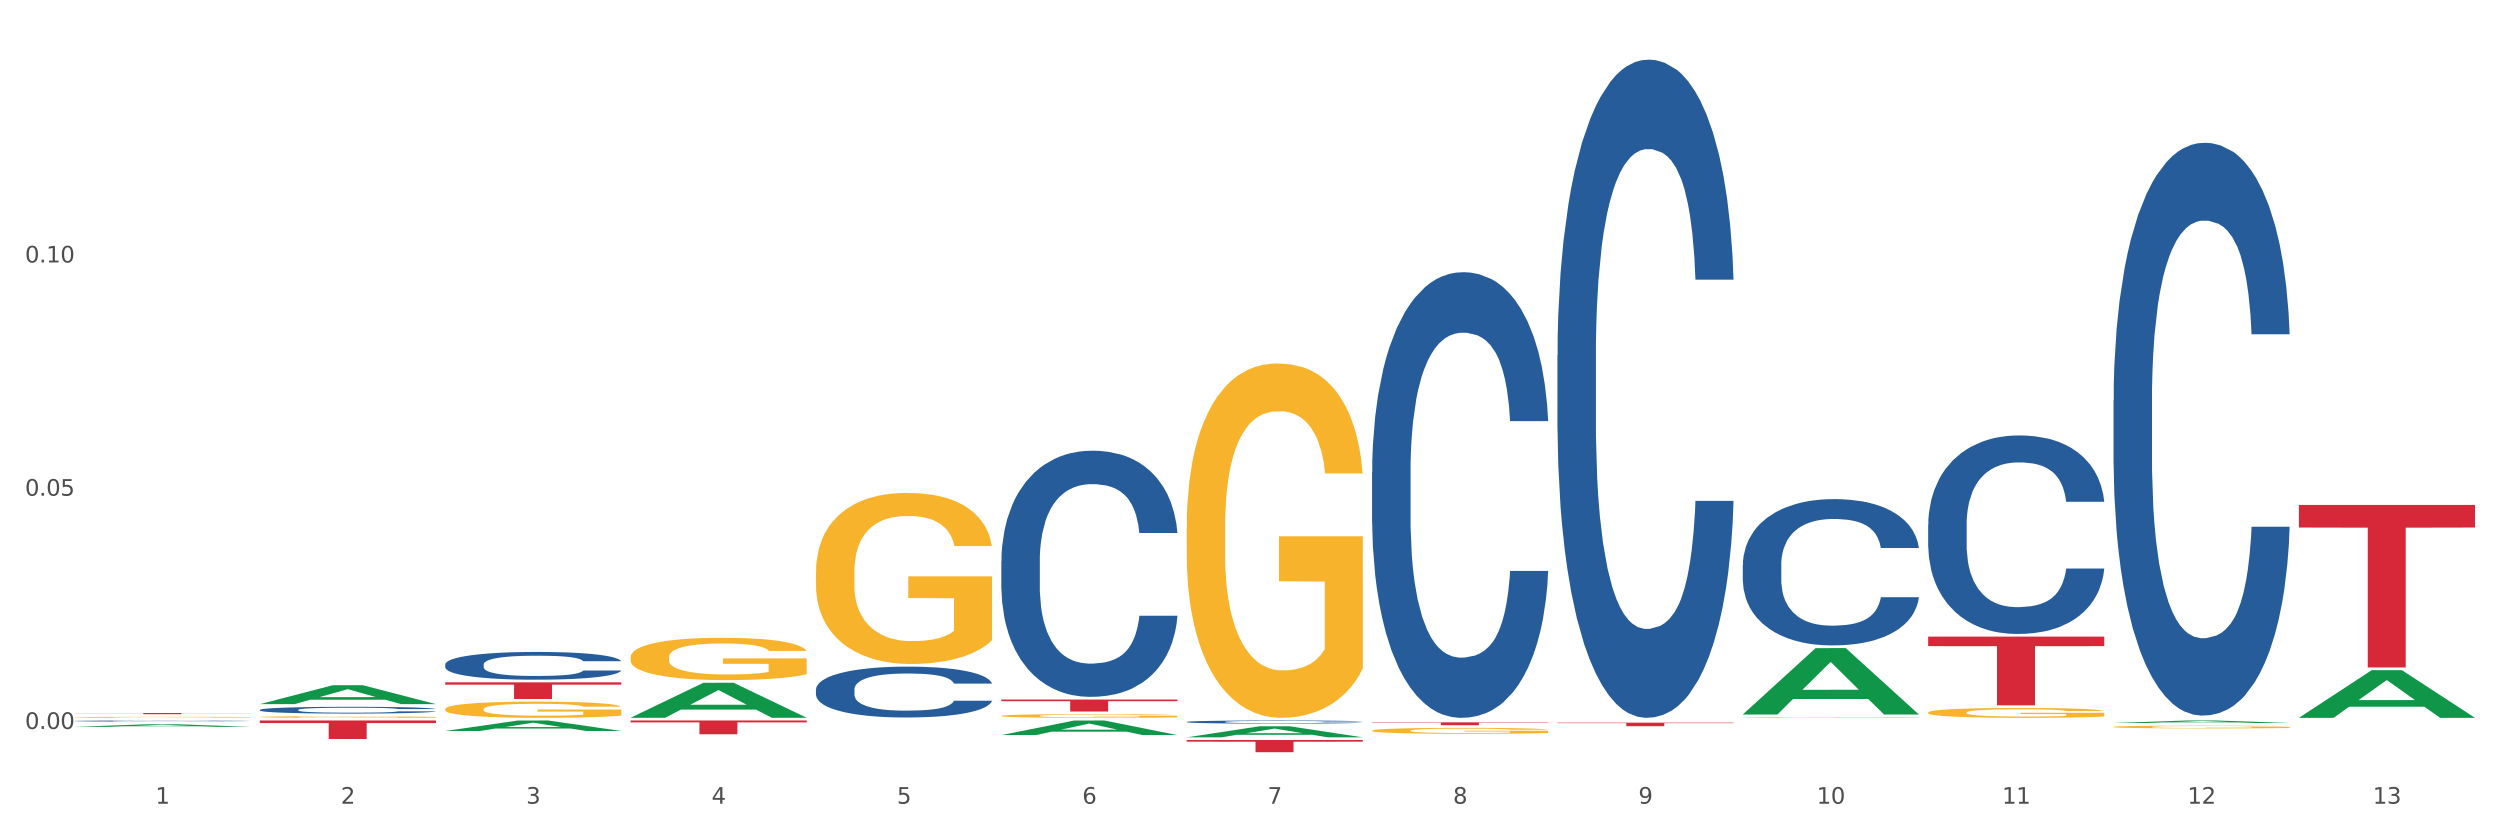 <?xml version="1.0" encoding="utf-8" standalone="no"?>
<!DOCTYPE svg PUBLIC "-//W3C//DTD SVG 1.1//EN"
  "http://www.w3.org/Graphics/SVG/1.1/DTD/svg11.dtd">
<svg xmlns:xlink="http://www.w3.org/1999/xlink" width="1080pt" height="360pt" viewBox="0 0 1080 360" xmlns="http://www.w3.org/2000/svg" version="1.1">
 <rect x="0" y="0" width="1080" height="360" fill="#333333" stroke="none"/>
 <defs>
  <style type="text/css">*{stroke-linejoin: round; stroke-linecap: butt}</style>
 </defs>
 <g id="figure_1">
  <g id="patch_1">
   <path d="M 0 360 
L 1080 360 
L 1080 0 
L 0 0 
z
" style="fill: #ffffff; stroke: #ffffff; stroke-linejoin: miter"/>
  </g>
  <g id="axes_1">
   <g id="matplotlib.axis_1">
    <g id="xtick_1">
     <g id="text_1">
      <!-- 1 -->
      <g style="fill: #4d4d4d" transform="translate(67.159 347.204) scale(0.096 -0.096)">
       <defs>
        <path id="DejaVuSans-31" d="M 794 531 
L 1825 531 
L 1825 4091 
L 703 3866 
L 703 4441 
L 1819 4666 
L 2450 4666 
L 2450 531 
L 3481 531 
L 3481 0 
L 794 0 
L 794 531 
z
" transform="scale(0.016)"/>
       </defs>
       <use xlink:href="#DejaVuSans-31"/>
      </g>
     </g>
    </g>
    <g id="xtick_2">
     <g id="text_2">
      <!-- 2 -->
      <g style="fill: #4d4d4d" transform="translate(147.238 347.204) scale(0.096 -0.096)">
       <defs>
        <path id="DejaVuSans-32" d="M 1228 531 
L 3431 531 
L 3431 0 
L 469 0 
L 469 531 
Q 828 903 1448 1529 
Q 2069 2156 2228 2338 
Q 2531 2678 2651 2914 
Q 2772 3150 2772 3378 
Q 2772 3750 2511 3984 
Q 2250 4219 1831 4219 
Q 1534 4219 1204 4116 
Q 875 4013 500 3803 
L 500 4441 
Q 881 4594 1212 4672 
Q 1544 4750 1819 4750 
Q 2544 4750 2975 4387 
Q 3406 4025 3406 3419 
Q 3406 3131 3298 2873 
Q 3191 2616 2906 2266 
Q 2828 2175 2409 1742 
Q 1991 1309 1228 531 
z
" transform="scale(0.016)"/>
       </defs>
       <use xlink:href="#DejaVuSans-32"/>
      </g>
     </g>
    </g>
    <g id="xtick_3">
     <g id="text_3">
      <!-- 3 -->
      <g style="fill: #4d4d4d" transform="translate(227.317 347.204) scale(0.096 -0.096)">
       <defs>
        <path id="DejaVuSans-33" d="M 2597 2516 
Q 3050 2419 3304 2112 
Q 3559 1806 3559 1356 
Q 3559 666 3084 287 
Q 2609 -91 1734 -91 
Q 1441 -91 1130 -33 
Q 819 25 488 141 
L 488 750 
Q 750 597 1062 519 
Q 1375 441 1716 441 
Q 2309 441 2620 675 
Q 2931 909 2931 1356 
Q 2931 1769 2642 2001 
Q 2353 2234 1838 2234 
L 1294 2234 
L 1294 2753 
L 1863 2753 
Q 2328 2753 2575 2939 
Q 2822 3125 2822 3475 
Q 2822 3834 2567 4026 
Q 2313 4219 1838 4219 
Q 1578 4219 1281 4162 
Q 984 4106 628 3988 
L 628 4550 
Q 988 4650 1302 4700 
Q 1616 4750 1894 4750 
Q 2613 4750 3031 4423 
Q 3450 4097 3450 3541 
Q 3450 3153 3228 2886 
Q 3006 2619 2597 2516 
z
" transform="scale(0.016)"/>
       </defs>
       <use xlink:href="#DejaVuSans-33"/>
      </g>
     </g>
    </g>
    <g id="xtick_4">
     <g id="text_4">
      <!-- 4 -->
      <g style="fill: #4d4d4d" transform="translate(307.396 347.204) scale(0.096 -0.096)">
       <defs>
        <path id="DejaVuSans-34" d="M 2419 4116 
L 825 1625 
L 2419 1625 
L 2419 4116 
z
M 2253 4666 
L 3047 4666 
L 3047 1625 
L 3713 1625 
L 3713 1100 
L 3047 1100 
L 3047 0 
L 2419 0 
L 2419 1100 
L 313 1100 
L 313 1709 
L 2253 4666 
z
" transform="scale(0.016)"/>
       </defs>
       <use xlink:href="#DejaVuSans-34"/>
      </g>
     </g>
    </g>
    <g id="xtick_5">
     <g id="text_5">
      <!-- 5 -->
      <g style="fill: #4d4d4d" transform="translate(387.475 347.204) scale(0.096 -0.096)">
       <defs>
        <path id="DejaVuSans-35" d="M 691 4666 
L 3169 4666 
L 3169 4134 
L 1269 4134 
L 1269 2991 
Q 1406 3038 1543 3061 
Q 1681 3084 1819 3084 
Q 2600 3084 3056 2656 
Q 3513 2228 3513 1497 
Q 3513 744 3044 326 
Q 2575 -91 1722 -91 
Q 1428 -91 1123 -41 
Q 819 9 494 109 
L 494 744 
Q 775 591 1075 516 
Q 1375 441 1709 441 
Q 2250 441 2565 725 
Q 2881 1009 2881 1497 
Q 2881 1984 2565 2268 
Q 2250 2553 1709 2553 
Q 1456 2553 1204 2497 
Q 953 2441 691 2322 
L 691 4666 
z
" transform="scale(0.016)"/>
       </defs>
       <use xlink:href="#DejaVuSans-35"/>
      </g>
     </g>
    </g>
    <g id="xtick_6">
     <g id="text_6">
      <!-- 6 -->
      <g style="fill: #4d4d4d" transform="translate(467.554 347.204) scale(0.096 -0.096)">
       <defs>
        <path id="DejaVuSans-36" d="M 2113 2584 
Q 1688 2584 1439 2293 
Q 1191 2003 1191 1497 
Q 1191 994 1439 701 
Q 1688 409 2113 409 
Q 2538 409 2786 701 
Q 3034 994 3034 1497 
Q 3034 2003 2786 2293 
Q 2538 2584 2113 2584 
z
M 3366 4563 
L 3366 3988 
Q 3128 4100 2886 4159 
Q 2644 4219 2406 4219 
Q 1781 4219 1451 3797 
Q 1122 3375 1075 2522 
Q 1259 2794 1537 2939 
Q 1816 3084 2150 3084 
Q 2853 3084 3261 2657 
Q 3669 2231 3669 1497 
Q 3669 778 3244 343 
Q 2819 -91 2113 -91 
Q 1303 -91 875 529 
Q 447 1150 447 2328 
Q 447 3434 972 4092 
Q 1497 4750 2381 4750 
Q 2619 4750 2861 4703 
Q 3103 4656 3366 4563 
z
" transform="scale(0.016)"/>
       </defs>
       <use xlink:href="#DejaVuSans-36"/>
      </g>
     </g>
    </g>
    <g id="xtick_7">
     <g id="text_7">
      <!-- 7 -->
      <g style="fill: #4d4d4d" transform="translate(547.634 347.204) scale(0.096 -0.096)">
       <defs>
        <path id="DejaVuSans-37" d="M 525 4666 
L 3525 4666 
L 3525 4397 
L 1831 0 
L 1172 0 
L 2766 4134 
L 525 4134 
L 525 4666 
z
" transform="scale(0.016)"/>
       </defs>
       <use xlink:href="#DejaVuSans-37"/>
      </g>
     </g>
    </g>
    <g id="xtick_8">
     <g id="text_8">
      <!-- 8 -->
      <g style="fill: #4d4d4d" transform="translate(627.713 347.204) scale(0.096 -0.096)">
       <defs>
        <path id="DejaVuSans-38" d="M 2034 2216 
Q 1584 2216 1326 1975 
Q 1069 1734 1069 1313 
Q 1069 891 1326 650 
Q 1584 409 2034 409 
Q 2484 409 2743 651 
Q 3003 894 3003 1313 
Q 3003 1734 2745 1975 
Q 2488 2216 2034 2216 
z
M 1403 2484 
Q 997 2584 770 2862 
Q 544 3141 544 3541 
Q 544 4100 942 4425 
Q 1341 4750 2034 4750 
Q 2731 4750 3128 4425 
Q 3525 4100 3525 3541 
Q 3525 3141 3298 2862 
Q 3072 2584 2669 2484 
Q 3125 2378 3379 2068 
Q 3634 1759 3634 1313 
Q 3634 634 3220 271 
Q 2806 -91 2034 -91 
Q 1263 -91 848 271 
Q 434 634 434 1313 
Q 434 1759 690 2068 
Q 947 2378 1403 2484 
z
M 1172 3481 
Q 1172 3119 1398 2916 
Q 1625 2713 2034 2713 
Q 2441 2713 2670 2916 
Q 2900 3119 2900 3481 
Q 2900 3844 2670 4047 
Q 2441 4250 2034 4250 
Q 1625 4250 1398 4047 
Q 1172 3844 1172 3481 
z
" transform="scale(0.016)"/>
       </defs>
       <use xlink:href="#DejaVuSans-38"/>
      </g>
     </g>
    </g>
    <g id="xtick_9">
     <g id="text_9">
      <!-- 9 -->
      <g style="fill: #4d4d4d" transform="translate(707.792 347.204) scale(0.096 -0.096)">
       <defs>
        <path id="DejaVuSans-39" d="M 703 97 
L 703 672 
Q 941 559 1184 500 
Q 1428 441 1663 441 
Q 2288 441 2617 861 
Q 2947 1281 2994 2138 
Q 2813 1869 2534 1725 
Q 2256 1581 1919 1581 
Q 1219 1581 811 2004 
Q 403 2428 403 3163 
Q 403 3881 828 4315 
Q 1253 4750 1959 4750 
Q 2769 4750 3195 4129 
Q 3622 3509 3622 2328 
Q 3622 1225 3098 567 
Q 2575 -91 1691 -91 
Q 1453 -91 1209 -44 
Q 966 3 703 97 
z
M 1959 2075 
Q 2384 2075 2632 2365 
Q 2881 2656 2881 3163 
Q 2881 3666 2632 3958 
Q 2384 4250 1959 4250 
Q 1534 4250 1286 3958 
Q 1038 3666 1038 3163 
Q 1038 2656 1286 2365 
Q 1534 2075 1959 2075 
z
" transform="scale(0.016)"/>
       </defs>
       <use xlink:href="#DejaVuSans-39"/>
      </g>
     </g>
    </g>
    <g id="xtick_10">
     <g id="text_10">
      <!-- 10 -->
      <g style="fill: #4d4d4d" transform="translate(784.817 347.204) scale(0.096 -0.096)">
       <defs>
        <path id="DejaVuSans-30" d="M 2034 4250 
Q 1547 4250 1301 3770 
Q 1056 3291 1056 2328 
Q 1056 1369 1301 889 
Q 1547 409 2034 409 
Q 2525 409 2770 889 
Q 3016 1369 3016 2328 
Q 3016 3291 2770 3770 
Q 2525 4250 2034 4250 
z
M 2034 4750 
Q 2819 4750 3233 4129 
Q 3647 3509 3647 2328 
Q 3647 1150 3233 529 
Q 2819 -91 2034 -91 
Q 1250 -91 836 529 
Q 422 1150 422 2328 
Q 422 3509 836 4129 
Q 1250 4750 2034 4750 
z
" transform="scale(0.016)"/>
       </defs>
       <use xlink:href="#DejaVuSans-31"/>
       <use xlink:href="#DejaVuSans-30" transform="translate(63.623 0)"/>
      </g>
     </g>
    </g>
    <g id="xtick_11">
     <g id="text_11">
      <!-- 11 -->
      <g style="fill: #4d4d4d" transform="translate(864.896 347.204) scale(0.096 -0.096)">
       <use xlink:href="#DejaVuSans-31"/>
       <use xlink:href="#DejaVuSans-31" transform="translate(63.623 0)"/>
      </g>
     </g>
    </g>
    <g id="xtick_12">
     <g id="text_12">
      <!-- 12 -->
      <g style="fill: #4d4d4d" transform="translate(944.975 347.204) scale(0.096 -0.096)">
       <use xlink:href="#DejaVuSans-31"/>
       <use xlink:href="#DejaVuSans-32" transform="translate(63.623 0)"/>
      </g>
     </g>
    </g>
    <g id="xtick_13">
     <g id="text_13">
      <!-- 13 -->
      <g style="fill: #4d4d4d" transform="translate(1025.054 347.204) scale(0.096 -0.096)">
       <use xlink:href="#DejaVuSans-31"/>
       <use xlink:href="#DejaVuSans-33" transform="translate(63.623 0)"/>
      </g>
     </g>
    </g>
    <g id="xtick_14"/>
    <g id="xtick_15"/>
    <g id="xtick_16"/>
    <g id="xtick_17"/>
    <g id="xtick_18"/>
    <g id="xtick_19"/>
    <g id="xtick_20"/>
    <g id="xtick_21"/>
    <g id="xtick_22"/>
    <g id="xtick_23"/>
    <g id="xtick_24"/>
    <g id="xtick_25"/>
   </g>
   <g id="matplotlib.axis_2">
    <g id="ytick_1">
     <g id="text_14">
      <!-- 0.00 -->
      <g style="fill: #4d4d4d" transform="translate(10.8 314.902) scale(0.096 -0.096)">
       <defs>
        <path id="DejaVuSans-2e" d="M 684 794 
L 1344 794 
L 1344 0 
L 684 0 
L 684 794 
z
" transform="scale(0.016)"/>
       </defs>
       <use xlink:href="#DejaVuSans-30"/>
       <use xlink:href="#DejaVuSans-2e" transform="translate(63.623 0)"/>
       <use xlink:href="#DejaVuSans-30" transform="translate(95.41 0)"/>
       <use xlink:href="#DejaVuSans-30" transform="translate(159.033 0)"/>
      </g>
     </g>
    </g>
    <g id="ytick_2">
     <g id="text_15">
      <!-- 0.05 -->
      <g style="fill: #4d4d4d" transform="translate(10.8 214.149) scale(0.096 -0.096)">
       <use xlink:href="#DejaVuSans-30"/>
       <use xlink:href="#DejaVuSans-2e" transform="translate(63.623 0)"/>
       <use xlink:href="#DejaVuSans-30" transform="translate(95.41 0)"/>
       <use xlink:href="#DejaVuSans-35" transform="translate(159.033 0)"/>
      </g>
     </g>
    </g>
    <g id="ytick_3">
     <g id="text_16">
      <!-- 0.10 -->
      <g style="fill: #4d4d4d" transform="translate(10.8 113.397) scale(0.096 -0.096)">
       <use xlink:href="#DejaVuSans-30"/>
       <use xlink:href="#DejaVuSans-2e" transform="translate(63.623 0)"/>
       <use xlink:href="#DejaVuSans-31" transform="translate(95.41 0)"/>
       <use xlink:href="#DejaVuSans-30" transform="translate(159.033 0)"/>
      </g>
     </g>
    </g>
    <g id="ytick_4"/>
    <g id="ytick_5"/>
    <g id="ytick_6"/>
   </g>
   <g id="PolyCollection_1">
    <path d="M 32.175 313.998 
L 32.253 313.997 
L 63.625 312.873 
L 76.644 312.872 
L 108.25 314 
L 93.192 314 
L 86.369 313.738 
L 53.978 313.738 
L 53.743 313.742 
L 47.155 314 
L 32.175 314 
L 32.175 313.998 
L 58.056 313.581 
L 82.291 313.58 
L 70.291 313.113 
L 70.134 313.111 
L 69.977 313.114 
L 57.978 313.58 
L 58.056 313.581 
L 32.175 313.998 
z
" clip-path="url(#p237228c1c1)" style="fill: #109648"/>
    <path d="M 112.254 304.182 
L 112.333 304.174 
L 143.704 296.021 
L 156.723 296.013 
L 188.329 304.197 
L 173.271 304.197 
L 166.448 302.291 
L 134.057 302.291 
L 133.822 302.322 
L 127.234 304.197 
L 112.254 304.197 
L 112.254 304.182 
L 138.135 301.154 
L 162.37 301.146 
L 150.37 297.757 
L 150.213 297.742 
L 150.056 297.765 
L 138.057 301.146 
L 138.135 301.154 
L 112.254 304.182 
z
" clip-path="url(#p237228c1c1)" style="fill: #109648"/>
    <path d="M 192.333 315.783 
L 192.412 315.779 
L 223.783 311.259 
L 236.802 311.254 
L 268.408 315.792 
L 253.35 315.792 
L 246.527 314.735 
L 214.136 314.735 
L 213.901 314.752 
L 207.313 315.792 
L 192.333 315.792 
L 192.333 315.783 
L 218.215 314.105 
L 242.449 314.1 
L 230.449 312.222 
L 230.292 312.213 
L 230.136 312.226 
L 218.136 314.1 
L 218.215 314.105 
L 192.333 315.783 
z
" clip-path="url(#p237228c1c1)" style="fill: #109648"/>
    <path d="M 272.412 310.055 
L 272.491 310.041 
L 303.862 294.961 
L 316.881 294.947 
L 348.488 310.084 
L 333.429 310.084 
L 326.606 306.559 
L 294.215 306.559 
L 293.98 306.616 
L 287.392 310.084 
L 272.412 310.084 
L 272.412 310.055 
L 298.294 304.456 
L 322.528 304.441 
L 310.528 298.173 
L 310.372 298.145 
L 310.215 298.188 
L 298.215 304.441 
L 298.294 304.456 
L 272.412 310.055 
z
" clip-path="url(#p237228c1c1)" style="fill: #109648"/>
    <path d="M 432.571 317.55 
L 432.649 317.544 
L 464.02 311.26 
L 477.039 311.254 
L 508.646 317.562 
L 493.588 317.562 
L 486.765 316.093 
L 454.374 316.093 
L 454.138 316.117 
L 447.551 317.562 
L 432.571 317.562 
L 432.571 317.55 
L 458.452 315.217 
L 482.686 315.211 
L 470.687 312.599 
L 470.53 312.587 
L 470.373 312.605 
L 458.374 315.211 
L 458.452 315.217 
L 432.571 317.55 
z
" clip-path="url(#p237228c1c1)" style="fill: #109648"/>
    <path d="M 512.65 318.53 
L 512.728 318.525 
L 544.1 313.753 
L 557.119 313.748 
L 588.725 318.539 
L 573.667 318.539 
L 566.844 317.423 
L 534.453 317.423 
L 534.218 317.441 
L 527.63 318.539 
L 512.65 318.539 
L 512.65 318.53 
L 538.531 316.758 
L 562.765 316.753 
L 550.766 314.769 
L 550.609 314.76 
L 550.452 314.774 
L 538.453 316.753 
L 538.531 316.758 
L 512.65 318.53 
z
" clip-path="url(#p237228c1c1)" style="fill: #109648"/>
    <path d="M 752.887 308.61 
L 752.966 308.583 
L 784.337 279.991 
L 797.356 279.964 
L 828.963 308.664 
L 813.904 308.664 
L 807.081 301.98 
L 774.69 301.98 
L 774.455 302.088 
L 767.867 308.664 
L 752.887 308.664 
L 752.887 308.61 
L 778.769 297.992 
L 803.003 297.965 
L 791.003 286.081 
L 790.847 286.027 
L 790.69 286.108 
L 778.69 297.965 
L 778.769 297.992 
L 752.887 308.61 
z
" clip-path="url(#p237228c1c1)" style="fill: #109648"/>
    <path d="M 913.046 312.329 
L 913.124 312.328 
L 944.495 311.256 
L 957.514 311.254 
L 989.121 312.331 
L 974.063 312.331 
L 967.239 312.081 
L 934.849 312.081 
L 934.613 312.085 
L 928.025 312.331 
L 913.046 312.331 
L 913.046 312.329 
L 938.927 311.931 
L 963.161 311.93 
L 951.162 311.484 
L 951.005 311.482 
L 950.848 311.485 
L 938.848 311.93 
L 938.927 311.931 
L 913.046 312.329 
z
" clip-path="url(#p237228c1c1)" style="fill: #109648"/>
    <path d="M 993.125 310.074 
L 993.203 310.054 
L 1024.574 289.507 
L 1037.594 289.488 
L 1069.2 310.113 
L 1054.142 310.113 
L 1047.319 305.31 
L 1014.928 305.31 
L 1014.693 305.387 
L 1008.105 310.113 
L 993.125 310.113 
L 993.125 310.074 
L 1019.006 302.444 
L 1043.24 302.424 
L 1031.241 293.884 
L 1031.084 293.845 
L 1030.927 293.903 
L 1018.928 302.424 
L 1019.006 302.444 
L 993.125 310.074 
z
" clip-path="url(#p237228c1c1)" style="fill: #109648"/>
    <path d="M 913.046 314.023 
L 913.135 314.022 
L 913.135 313.983 
L 913.315 313.949 
L 914.213 313.868 
L 915.561 313.8 
L 916.549 313.765 
L 917.537 313.735 
L 918.704 313.706 
L 920.141 313.676 
L 922.746 313.631 
L 924.363 313.608 
L 926.339 313.584 
L 929.931 313.549 
L 932.536 313.53 
L 935.231 313.514 
L 939.632 313.494 
L 942.506 313.485 
L 945.559 313.479 
L 949.242 313.475 
L 952.026 313.473 
L 958.134 313.477 
L 963.343 313.486 
L 965.858 313.494 
L 969.092 313.507 
L 970.798 313.516 
L 973.582 313.533 
L 976.457 313.556 
L 978.433 313.576 
L 981.397 313.612 
L 983.642 313.649 
L 985.708 313.695 
L 986.786 313.727 
L 987.594 313.756 
L 988.312 313.79 
L 989.031 313.843 
L 972.864 313.843 
L 972.235 313.805 
L 971.247 313.769 
L 969.81 313.734 
L 968.553 313.712 
L 966.397 313.685 
L 964.421 313.668 
L 962.355 313.655 
L 959.84 313.644 
L 957.864 313.639 
L 955.08 313.634 
L 949.601 313.635 
L 945.919 313.644 
L 943.404 313.655 
L 941.787 313.665 
L 940.35 313.676 
L 938.733 313.691 
L 936.847 313.714 
L 935.5 313.734 
L 934.153 313.76 
L 933.075 313.786 
L 932.087 313.817 
L 931.279 313.849 
L 930.65 313.883 
L 930.111 313.924 
L 929.662 313.993 
L 929.662 314.142 
L 929.841 314.175 
L 930.291 314.22 
L 930.829 314.254 
L 931.728 314.294 
L 932.536 314.321 
L 934.063 314.36 
L 935.769 314.393 
L 937.117 314.413 
L 938.464 314.431 
L 940.799 314.455 
L 943.404 314.474 
L 945.649 314.486 
L 948.703 314.497 
L 950.769 314.501 
L 952.565 314.503 
L 956.966 314.503 
L 960.11 314.5 
L 963.613 314.493 
L 966.307 314.483 
L 968.553 314.471 
L 971.068 314.451 
L 972.684 314.433 
L 972.684 314.206 
L 952.925 314.205 
L 952.925 314.054 
L 989.121 314.054 
L 989.121 314.497 
L 987.594 314.52 
L 985.887 314.54 
L 984.091 314.559 
L 981.397 314.582 
L 978.163 314.603 
L 975.289 314.619 
L 972.235 314.632 
L 968.643 314.644 
L 963.972 314.654 
L 961.098 314.659 
L 957.505 314.662 
L 953.284 314.663 
L 949.601 314.661 
L 946.009 314.656 
L 942.236 314.646 
L 938.554 314.632 
L 935.769 314.617 
L 932.985 314.6 
L 930.021 314.577 
L 927.686 314.556 
L 925.89 314.536 
L 923.914 314.511 
L 921.758 314.478 
L 920.141 314.449 
L 918.704 314.419 
L 917.177 314.38 
L 916.099 314.346 
L 915.022 314.303 
L 914.393 314.272 
L 913.674 314.223 
L 913.135 314.155 
L 913.046 314.023 
z
" clip-path="url(#p237228c1c1)" style="fill: #f7b32b"/>
    <path d="M 112.254 309.735 
L 112.344 309.734 
L 112.344 309.711 
L 112.524 309.691 
L 113.422 309.643 
L 114.769 309.603 
L 115.757 309.582 
L 116.745 309.565 
L 117.913 309.547 
L 119.35 309.529 
L 121.954 309.503 
L 123.571 309.49 
L 125.547 309.476 
L 129.14 309.455 
L 131.744 309.444 
L 134.439 309.434 
L 138.84 309.422 
L 141.714 309.417 
L 144.768 309.413 
L 148.45 309.411 
L 151.235 309.41 
L 157.342 309.412 
L 162.552 309.418 
L 165.067 309.422 
L 168.3 309.43 
L 170.007 309.435 
L 172.791 309.445 
L 175.665 309.459 
L 177.641 309.47 
L 180.605 309.492 
L 182.85 309.514 
L 184.916 309.541 
L 185.994 309.56 
L 186.802 309.577 
L 187.521 309.597 
L 188.24 309.628 
L 172.072 309.628 
L 171.444 309.606 
L 170.456 309.585 
L 169.019 309.564 
L 167.761 309.551 
L 165.606 309.535 
L 163.63 309.525 
L 161.564 309.517 
L 159.049 309.511 
L 157.073 309.508 
L 154.289 309.505 
L 148.81 309.506 
L 145.127 309.511 
L 142.612 309.517 
L 140.996 309.523 
L 139.559 309.529 
L 137.942 309.538 
L 136.056 309.552 
L 134.708 309.564 
L 133.361 309.58 
L 132.283 309.595 
L 131.295 309.613 
L 130.487 309.632 
L 129.858 309.652 
L 129.319 309.676 
L 128.87 309.717 
L 128.87 309.805 
L 129.05 309.825 
L 129.499 309.851 
L 130.038 309.871 
L 130.936 309.894 
L 131.744 309.91 
L 133.271 309.934 
L 134.978 309.953 
L 136.325 309.965 
L 137.672 309.975 
L 140.008 309.989 
L 142.612 310.001 
L 144.858 310.008 
L 147.912 310.014 
L 149.977 310.017 
L 151.774 310.018 
L 156.175 310.018 
L 159.318 310.016 
L 162.821 310.012 
L 165.516 310.006 
L 167.761 309.999 
L 170.276 309.987 
L 171.893 309.977 
L 171.893 309.842 
L 152.133 309.842 
L 152.133 309.753 
L 188.329 309.753 
L 188.329 310.014 
L 186.802 310.028 
L 185.096 310.04 
L 183.3 310.051 
L 180.605 310.064 
L 177.372 310.077 
L 174.497 310.086 
L 171.444 310.094 
L 167.851 310.101 
L 163.181 310.107 
L 160.306 310.11 
L 156.714 310.112 
L 152.492 310.113 
L 148.81 310.111 
L 145.217 310.108 
L 141.445 310.102 
L 137.762 310.094 
L 134.978 310.086 
L 132.194 310.075 
L 129.23 310.062 
L 126.894 310.049 
L 125.098 310.037 
L 123.122 310.023 
L 120.966 310.003 
L 119.35 309.986 
L 117.913 309.968 
L 116.386 309.945 
L 115.308 309.925 
L 114.23 309.9 
L 113.601 309.882 
L 112.883 309.853 
L 112.344 309.812 
L 112.254 309.735 
z
" clip-path="url(#p237228c1c1)" style="fill: #f7b32b"/>
    <path d="M 32.175 309.877 
L 32.265 309.877 
L 32.265 309.862 
L 32.444 309.85 
L 33.343 309.82 
L 34.69 309.795 
L 35.678 309.782 
L 36.666 309.771 
L 37.833 309.76 
L 39.271 309.749 
L 41.875 309.733 
L 43.492 309.724 
L 45.468 309.716 
L 49.061 309.703 
L 51.665 309.696 
L 54.36 309.69 
L 58.761 309.682 
L 61.635 309.679 
L 64.689 309.677 
L 68.371 309.675 
L 71.156 309.675 
L 77.263 309.676 
L 82.473 309.68 
L 84.988 309.682 
L 88.221 309.687 
L 89.927 309.69 
L 92.712 309.697 
L 95.586 309.705 
L 97.562 309.712 
L 100.526 309.726 
L 102.771 309.74 
L 104.837 309.756 
L 105.915 309.768 
L 106.723 309.779 
L 107.442 309.791 
L 108.16 309.811 
L 91.993 309.811 
L 91.365 309.797 
L 90.377 309.783 
L 88.939 309.771 
L 87.682 309.763 
L 85.526 309.753 
L 83.55 309.746 
L 81.485 309.742 
L 78.97 309.738 
L 76.994 309.736 
L 74.209 309.734 
L 68.731 309.734 
L 65.048 309.738 
L 62.533 309.742 
L 60.917 309.745 
L 59.479 309.749 
L 57.863 309.755 
L 55.977 309.763 
L 54.629 309.771 
L 53.282 309.78 
L 52.204 309.79 
L 51.216 309.801 
L 50.408 309.813 
L 49.779 309.825 
L 49.24 309.841 
L 48.791 309.866 
L 48.791 309.921 
L 48.971 309.933 
L 49.42 309.949 
L 49.959 309.962 
L 50.857 309.977 
L 51.665 309.987 
L 53.192 310.001 
L 54.899 310.013 
L 56.246 310.021 
L 57.593 310.027 
L 59.929 310.036 
L 62.533 310.043 
L 64.779 310.047 
L 67.832 310.051 
L 69.898 310.053 
L 71.695 310.054 
L 76.096 310.054 
L 79.239 310.053 
L 82.742 310.05 
L 85.437 310.046 
L 87.682 310.042 
L 90.197 310.035 
L 91.814 310.028 
L 91.814 309.944 
L 72.054 309.944 
L 72.054 309.888 
L 108.25 309.888 
L 108.25 310.051 
L 106.723 310.06 
L 105.017 310.067 
L 103.22 310.074 
L 100.526 310.083 
L 97.292 310.091 
L 94.418 310.096 
L 91.365 310.101 
L 87.772 310.105 
L 83.101 310.109 
L 80.227 310.111 
L 76.635 310.112 
L 72.413 310.113 
L 68.731 310.112 
L 65.138 310.11 
L 61.366 310.106 
L 57.683 310.101 
L 54.899 310.096 
L 52.114 310.089 
L 49.15 310.081 
L 46.815 310.073 
L 45.019 310.066 
L 43.043 310.057 
L 40.887 310.045 
L 39.271 310.034 
L 37.833 310.023 
L 36.307 310.008 
L 35.229 309.996 
L 34.151 309.98 
L 33.522 309.969 
L 32.804 309.951 
L 32.265 309.925 
L 32.175 309.877 
z
" clip-path="url(#p237228c1c1)" style="fill: #f7b32b"/>
    <path d="M 192.333 306.341 
L 192.423 306.335 
L 192.423 306.104 
L 192.603 305.906 
L 193.501 305.425 
L 194.848 305.028 
L 195.836 304.817 
L 196.824 304.644 
L 197.992 304.471 
L 199.429 304.292 
L 202.034 304.029 
L 203.65 303.895 
L 205.626 303.754 
L 209.219 303.549 
L 211.824 303.434 
L 214.518 303.338 
L 218.919 303.223 
L 221.793 303.171 
L 224.847 303.133 
L 228.53 303.107 
L 231.314 303.101 
L 237.422 303.12 
L 242.631 303.178 
L 245.146 303.223 
L 248.379 303.299 
L 250.086 303.351 
L 252.87 303.453 
L 255.744 303.588 
L 257.72 303.703 
L 260.684 303.921 
L 262.93 304.138 
L 264.995 304.407 
L 266.073 304.593 
L 266.882 304.766 
L 267.6 304.964 
L 268.319 305.278 
L 252.152 305.278 
L 251.523 305.054 
L 250.535 304.843 
L 249.098 304.638 
L 247.84 304.51 
L 245.685 304.35 
L 243.709 304.247 
L 241.643 304.17 
L 239.128 304.106 
L 237.152 304.074 
L 234.368 304.049 
L 228.889 304.055 
L 225.206 304.106 
L 222.692 304.17 
L 221.075 304.228 
L 219.638 304.292 
L 218.021 304.382 
L 216.135 304.516 
L 214.788 304.638 
L 213.44 304.791 
L 212.363 304.945 
L 211.375 305.124 
L 210.566 305.316 
L 209.937 305.515 
L 209.399 305.758 
L 208.949 306.162 
L 208.949 307.039 
L 209.129 307.237 
L 209.578 307.5 
L 210.117 307.698 
L 211.015 307.935 
L 211.824 308.095 
L 213.351 308.326 
L 215.057 308.518 
L 216.404 308.64 
L 217.752 308.742 
L 220.087 308.883 
L 222.692 308.998 
L 224.937 309.069 
L 227.991 309.133 
L 230.057 309.158 
L 231.853 309.171 
L 236.254 309.171 
L 239.398 309.152 
L 242.9 309.107 
L 245.595 309.05 
L 247.84 308.979 
L 250.355 308.864 
L 251.972 308.755 
L 251.972 307.417 
L 232.212 307.41 
L 232.212 306.52 
L 268.408 306.52 
L 268.408 309.133 
L 266.882 309.267 
L 265.175 309.389 
L 263.379 309.498 
L 260.684 309.632 
L 257.451 309.76 
L 254.577 309.85 
L 251.523 309.927 
L 247.93 309.997 
L 243.26 310.061 
L 240.386 310.087 
L 236.793 310.106 
L 232.571 310.113 
L 228.889 310.1 
L 225.296 310.068 
L 221.524 310.01 
L 217.841 309.927 
L 215.057 309.844 
L 212.273 309.741 
L 209.309 309.607 
L 206.974 309.479 
L 205.177 309.363 
L 203.201 309.216 
L 201.046 309.024 
L 199.429 308.851 
L 197.992 308.672 
L 196.465 308.441 
L 195.387 308.243 
L 194.309 307.993 
L 193.681 307.807 
L 192.962 307.519 
L 192.423 307.116 
L 192.333 306.341 
z
" clip-path="url(#p237228c1c1)" style="fill: #f7b32b"/>
    <path d="M 272.412 283.974 
L 272.502 283.958 
L 272.502 283.357 
L 272.682 282.84 
L 273.58 281.588 
L 274.927 280.553 
L 275.915 280.002 
L 276.903 279.552 
L 278.071 279.101 
L 279.508 278.634 
L 282.113 277.949 
L 283.729 277.599 
L 285.705 277.232 
L 289.298 276.698 
L 291.903 276.397 
L 294.597 276.147 
L 298.998 275.846 
L 301.873 275.713 
L 304.926 275.613 
L 308.609 275.546 
L 311.393 275.529 
L 317.501 275.579 
L 322.71 275.73 
L 325.225 275.846 
L 328.458 276.047 
L 330.165 276.18 
L 332.949 276.447 
L 335.823 276.798 
L 337.799 277.098 
L 340.763 277.666 
L 343.009 278.233 
L 345.075 278.934 
L 346.152 279.418 
L 346.961 279.869 
L 347.679 280.386 
L 348.398 281.204 
L 332.231 281.204 
L 331.602 280.62 
L 330.614 280.069 
L 329.177 279.535 
L 327.919 279.201 
L 325.764 278.784 
L 323.788 278.517 
L 321.722 278.316 
L 319.207 278.15 
L 317.231 278.066 
L 314.447 277.999 
L 308.968 278.016 
L 305.286 278.15 
L 302.771 278.316 
L 301.154 278.467 
L 299.717 278.634 
L 298.1 278.867 
L 296.214 279.218 
L 294.867 279.535 
L 293.52 279.935 
L 292.442 280.336 
L 291.454 280.803 
L 290.645 281.304 
L 290.017 281.821 
L 289.478 282.456 
L 289.029 283.507 
L 289.029 285.794 
L 289.208 286.311 
L 289.657 286.995 
L 290.196 287.513 
L 291.094 288.13 
L 291.903 288.548 
L 293.43 289.148 
L 295.136 289.649 
L 296.483 289.966 
L 297.831 290.233 
L 300.166 290.6 
L 302.771 290.901 
L 305.016 291.084 
L 308.07 291.251 
L 310.136 291.318 
L 311.932 291.352 
L 316.333 291.352 
L 319.477 291.301 
L 322.98 291.185 
L 325.674 291.034 
L 327.919 290.851 
L 330.434 290.55 
L 332.051 290.267 
L 332.051 286.778 
L 312.291 286.762 
L 312.291 284.442 
L 348.488 284.442 
L 348.488 291.251 
L 346.961 291.602 
L 345.254 291.919 
L 343.458 292.203 
L 340.763 292.553 
L 337.53 292.887 
L 334.656 293.121 
L 331.602 293.321 
L 328.009 293.505 
L 323.339 293.671 
L 320.465 293.738 
L 316.872 293.788 
L 312.651 293.805 
L 308.968 293.772 
L 305.375 293.688 
L 301.603 293.538 
L 297.921 293.321 
L 295.136 293.104 
L 292.352 292.837 
L 289.388 292.486 
L 287.053 292.153 
L 285.256 291.852 
L 283.28 291.468 
L 281.125 290.968 
L 279.508 290.517 
L 278.071 290.05 
L 276.544 289.449 
L 275.466 288.931 
L 274.388 288.281 
L 273.76 287.797 
L 273.041 287.045 
L 272.502 285.994 
L 272.412 283.974 
z
" clip-path="url(#p237228c1c1)" style="fill: #f7b32b"/>
    <path d="M 432.571 309.251 
L 432.661 309.249 
L 432.661 309.197 
L 432.84 309.151 
L 433.738 309.041 
L 435.086 308.951 
L 436.074 308.902 
L 437.062 308.863 
L 438.229 308.823 
L 439.666 308.782 
L 442.271 308.722 
L 443.888 308.692 
L 445.864 308.66 
L 449.456 308.613 
L 452.061 308.586 
L 454.756 308.564 
L 459.157 308.538 
L 462.031 308.526 
L 465.085 308.518 
L 468.767 308.512 
L 471.551 308.51 
L 477.659 308.515 
L 482.868 308.528 
L 485.383 308.538 
L 488.617 308.556 
L 490.323 308.567 
L 493.108 308.591 
L 495.982 308.622 
L 497.958 308.648 
L 500.922 308.698 
L 503.167 308.747 
L 505.233 308.809 
L 506.311 308.851 
L 507.119 308.891 
L 507.838 308.936 
L 508.556 309.008 
L 492.389 309.008 
L 491.76 308.957 
L 490.772 308.908 
L 489.335 308.861 
L 488.078 308.832 
L 485.922 308.796 
L 483.946 308.772 
L 481.88 308.755 
L 479.366 308.74 
L 477.39 308.733 
L 474.605 308.727 
L 469.126 308.728 
L 465.444 308.74 
L 462.929 308.755 
L 461.312 308.768 
L 459.875 308.782 
L 458.258 308.803 
L 456.372 308.834 
L 455.025 308.861 
L 453.678 308.897 
L 452.6 308.932 
L 451.612 308.973 
L 450.804 309.017 
L 450.175 309.062 
L 449.636 309.118 
L 449.187 309.21 
L 449.187 309.41 
L 449.367 309.456 
L 449.816 309.516 
L 450.355 309.561 
L 451.253 309.615 
L 452.061 309.652 
L 453.588 309.704 
L 455.295 309.748 
L 456.642 309.776 
L 457.989 309.799 
L 460.324 309.832 
L 462.929 309.858 
L 465.174 309.874 
L 468.228 309.889 
L 470.294 309.894 
L 472.09 309.897 
L 476.491 309.897 
L 479.635 309.893 
L 483.138 309.883 
L 485.832 309.87 
L 488.078 309.854 
L 490.593 309.827 
L 492.209 309.802 
L 492.209 309.497 
L 472.45 309.495 
L 472.45 309.292 
L 508.646 309.292 
L 508.646 309.889 
L 507.119 309.919 
L 505.413 309.947 
L 503.616 309.972 
L 500.922 310.003 
L 497.688 310.032 
L 494.814 310.053 
L 491.76 310.07 
L 488.168 310.086 
L 483.497 310.101 
L 480.623 310.107 
L 477.03 310.111 
L 472.809 310.113 
L 469.126 310.11 
L 465.534 310.102 
L 461.761 310.089 
L 458.079 310.07 
L 455.295 310.051 
L 452.51 310.028 
L 449.546 309.997 
L 447.211 309.968 
L 445.415 309.941 
L 443.439 309.908 
L 441.283 309.864 
L 439.666 309.824 
L 438.229 309.783 
L 436.702 309.731 
L 435.625 309.685 
L 434.547 309.628 
L 433.918 309.586 
L 433.199 309.52 
L 432.661 309.428 
L 432.571 309.251 
z
" clip-path="url(#p237228c1c1)" style="fill: #f7b32b"/>
    <path d="M 352.492 247.094 
L 352.581 247.027 
L 352.581 244.598 
L 352.761 242.505 
L 353.659 237.444 
L 355.006 233.26 
L 355.994 231.033 
L 356.982 229.211 
L 358.15 227.389 
L 359.587 225.499 
L 362.192 222.733 
L 363.809 221.315 
L 365.785 219.831 
L 369.377 217.671 
L 371.982 216.457 
L 374.676 215.444 
L 379.078 214.23 
L 381.952 213.69 
L 385.005 213.285 
L 388.688 213.015 
L 391.472 212.947 
L 397.58 213.15 
L 402.789 213.757 
L 405.304 214.23 
L 408.538 215.039 
L 410.244 215.579 
L 413.028 216.659 
L 415.903 218.076 
L 417.879 219.291 
L 420.843 221.585 
L 423.088 223.88 
L 425.154 226.714 
L 426.232 228.671 
L 427.04 230.493 
L 427.758 232.585 
L 428.477 235.892 
L 412.31 235.892 
L 411.681 233.53 
L 410.693 231.303 
L 409.256 229.144 
L 407.999 227.794 
L 405.843 226.107 
L 403.867 225.027 
L 401.801 224.217 
L 399.286 223.542 
L 397.31 223.205 
L 394.526 222.935 
L 389.047 223.003 
L 385.365 223.542 
L 382.85 224.217 
L 381.233 224.825 
L 379.796 225.499 
L 378.179 226.444 
L 376.293 227.861 
L 374.946 229.144 
L 373.599 230.763 
L 372.521 232.383 
L 371.533 234.272 
L 370.724 236.297 
L 370.096 238.389 
L 369.557 240.953 
L 369.108 245.205 
L 369.108 254.45 
L 369.287 256.542 
L 369.737 259.309 
L 370.275 261.401 
L 371.174 263.898 
L 371.982 265.585 
L 373.509 268.015 
L 375.215 270.039 
L 376.563 271.321 
L 377.91 272.401 
L 380.245 273.886 
L 382.85 275.1 
L 385.095 275.843 
L 388.149 276.518 
L 390.215 276.788 
L 392.011 276.923 
L 396.412 276.923 
L 399.556 276.72 
L 403.059 276.248 
L 405.753 275.64 
L 407.999 274.898 
L 410.514 273.683 
L 412.13 272.536 
L 412.13 258.432 
L 392.37 258.364 
L 392.37 248.984 
L 428.567 248.984 
L 428.567 276.518 
L 427.04 277.935 
L 425.333 279.217 
L 423.537 280.364 
L 420.843 281.781 
L 417.609 283.131 
L 414.735 284.076 
L 411.681 284.886 
L 408.088 285.628 
L 403.418 286.303 
L 400.544 286.573 
L 396.951 286.775 
L 392.73 286.843 
L 389.047 286.708 
L 385.455 286.37 
L 381.682 285.763 
L 378 284.886 
L 375.215 284.008 
L 372.431 282.929 
L 369.467 281.511 
L 367.132 280.162 
L 365.335 278.947 
L 363.359 277.395 
L 361.204 275.37 
L 359.587 273.548 
L 358.15 271.659 
L 356.623 269.229 
L 355.545 267.137 
L 354.468 264.505 
L 353.839 262.548 
L 353.12 259.512 
L 352.581 255.26 
L 352.492 247.094 
z
" clip-path="url(#p237228c1c1)" style="fill: #f7b32b"/>
    <path d="M 592.729 315.623 
L 592.819 315.621 
L 592.819 315.536 
L 592.999 315.464 
L 593.897 315.287 
L 595.244 315.141 
L 596.232 315.064 
L 597.22 315 
L 598.388 314.937 
L 599.825 314.871 
L 602.429 314.775 
L 604.046 314.725 
L 606.022 314.673 
L 609.615 314.598 
L 612.219 314.556 
L 614.914 314.521 
L 619.315 314.478 
L 622.189 314.459 
L 625.243 314.445 
L 628.925 314.436 
L 631.71 314.434 
L 637.817 314.441 
L 643.027 314.462 
L 645.542 314.478 
L 648.775 314.506 
L 650.482 314.525 
L 653.266 314.563 
L 656.14 314.612 
L 658.116 314.655 
L 661.08 314.735 
L 663.325 314.814 
L 665.391 314.913 
L 666.469 314.981 
L 667.277 315.045 
L 667.996 315.118 
L 668.714 315.233 
L 652.547 315.233 
L 651.919 315.151 
L 650.931 315.073 
L 649.494 314.998 
L 648.236 314.951 
L 646.08 314.892 
L 644.105 314.854 
L 642.039 314.826 
L 639.524 314.803 
L 637.548 314.791 
L 634.764 314.782 
L 629.285 314.784 
L 625.602 314.803 
L 623.087 314.826 
L 621.471 314.847 
L 620.033 314.871 
L 618.417 314.904 
L 616.531 314.953 
L 615.183 314.998 
L 613.836 315.054 
L 612.758 315.111 
L 611.77 315.177 
L 610.962 315.247 
L 610.333 315.32 
L 609.794 315.409 
L 609.345 315.558 
L 609.345 315.88 
L 609.525 315.953 
L 609.974 316.049 
L 610.513 316.122 
L 611.411 316.209 
L 612.219 316.268 
L 613.746 316.352 
L 615.453 316.423 
L 616.8 316.468 
L 618.147 316.505 
L 620.483 316.557 
L 623.087 316.599 
L 625.333 316.625 
L 628.386 316.649 
L 630.452 316.658 
L 632.249 316.663 
L 636.65 316.663 
L 639.793 316.656 
L 643.296 316.639 
L 645.991 316.618 
L 648.236 316.592 
L 650.751 316.55 
L 652.368 316.51 
L 652.368 316.019 
L 632.608 316.016 
L 632.608 315.689 
L 668.804 315.689 
L 668.804 316.649 
L 667.277 316.698 
L 665.571 316.743 
L 663.774 316.783 
L 661.08 316.832 
L 657.847 316.879 
L 654.972 316.912 
L 651.919 316.94 
L 648.326 316.966 
L 643.655 316.99 
L 640.781 316.999 
L 637.189 317.006 
L 632.967 317.009 
L 629.285 317.004 
L 625.692 316.992 
L 621.92 316.971 
L 618.237 316.94 
L 615.453 316.91 
L 612.668 316.872 
L 609.705 316.823 
L 607.369 316.776 
L 605.573 316.733 
L 603.597 316.679 
L 601.441 316.609 
L 599.825 316.545 
L 598.388 316.479 
L 596.861 316.395 
L 595.783 316.322 
L 594.705 316.23 
L 594.076 316.162 
L 593.358 316.056 
L 592.819 315.908 
L 592.729 315.623 
z
" clip-path="url(#p237228c1c1)" style="fill: #f7b32b"/>
    <path d="M 512.65 227.759 
L 512.74 227.619 
L 512.74 222.586 
L 512.919 218.252 
L 513.818 207.765 
L 515.165 199.096 
L 516.153 194.482 
L 517.141 190.707 
L 518.308 186.932 
L 519.745 183.017 
L 522.35 177.285 
L 523.967 174.348 
L 525.943 171.272 
L 529.536 166.798 
L 532.14 164.282 
L 534.835 162.184 
L 539.236 159.668 
L 542.11 158.549 
L 545.164 157.71 
L 548.846 157.151 
L 551.631 157.011 
L 557.738 157.43 
L 562.948 158.689 
L 565.462 159.668 
L 568.696 161.345 
L 570.402 162.464 
L 573.187 164.701 
L 576.061 167.637 
L 578.037 170.154 
L 581.001 174.908 
L 583.246 179.662 
L 585.312 185.534 
L 586.39 189.589 
L 587.198 193.364 
L 587.917 197.698 
L 588.635 204.549 
L 572.468 204.549 
L 571.839 199.656 
L 570.851 195.042 
L 569.414 190.567 
L 568.157 187.771 
L 566.001 184.276 
L 564.025 182.039 
L 561.96 180.361 
L 559.445 178.962 
L 557.469 178.263 
L 554.684 177.704 
L 549.206 177.844 
L 545.523 178.962 
L 543.008 180.361 
L 541.391 181.619 
L 539.954 183.017 
L 538.338 184.975 
L 536.451 187.911 
L 535.104 190.567 
L 533.757 193.923 
L 532.679 197.279 
L 531.691 201.194 
L 530.883 205.388 
L 530.254 209.723 
L 529.715 215.036 
L 529.266 223.844 
L 529.266 242.999 
L 529.446 247.334 
L 529.895 253.066 
L 530.434 257.401 
L 531.332 262.574 
L 532.14 266.07 
L 533.667 271.103 
L 535.374 275.298 
L 536.721 277.954 
L 538.068 280.191 
L 540.403 283.267 
L 543.008 285.784 
L 545.254 287.322 
L 548.307 288.72 
L 550.373 289.28 
L 552.169 289.559 
L 556.571 289.559 
L 559.714 289.14 
L 563.217 288.161 
L 565.912 286.903 
L 568.157 285.365 
L 570.672 282.848 
L 572.289 280.471 
L 572.289 251.249 
L 552.529 251.109 
L 552.529 231.674 
L 588.725 231.674 
L 588.725 288.72 
L 587.198 291.656 
L 585.492 294.313 
L 583.695 296.69 
L 581.001 299.626 
L 577.767 302.422 
L 574.893 304.38 
L 571.839 306.058 
L 568.247 307.596 
L 563.576 308.994 
L 560.702 309.553 
L 557.109 309.973 
L 552.888 310.113 
L 549.206 309.833 
L 545.613 309.134 
L 541.841 307.875 
L 538.158 306.058 
L 535.374 304.24 
L 532.589 302.003 
L 529.625 299.067 
L 527.29 296.27 
L 525.494 293.754 
L 523.518 290.538 
L 521.362 286.343 
L 519.745 282.568 
L 518.308 278.653 
L 516.781 273.62 
L 515.704 269.285 
L 514.626 263.832 
L 513.997 259.778 
L 513.279 253.486 
L 512.74 244.677 
L 512.65 227.759 
z
" clip-path="url(#p237228c1c1)" style="fill: #f7b32b"/>
    <path d="M 832.967 307.817 
L 833.056 307.814 
L 833.056 307.673 
L 833.236 307.553 
L 834.134 307.26 
L 835.481 307.019 
L 836.469 306.89 
L 837.457 306.785 
L 838.625 306.68 
L 840.062 306.571 
L 842.667 306.411 
L 844.283 306.329 
L 846.259 306.243 
L 849.852 306.119 
L 852.457 306.048 
L 855.151 305.99 
L 859.552 305.92 
L 862.427 305.889 
L 865.48 305.865 
L 869.163 305.85 
L 871.947 305.846 
L 878.055 305.858 
L 883.264 305.893 
L 885.779 305.92 
L 889.012 305.967 
L 890.719 305.998 
L 893.503 306.06 
L 896.377 306.142 
L 898.353 306.212 
L 901.317 306.345 
L 903.563 306.477 
L 905.629 306.641 
L 906.706 306.754 
L 907.515 306.859 
L 908.233 306.98 
L 908.952 307.171 
L 892.785 307.171 
L 892.156 307.034 
L 891.168 306.906 
L 889.731 306.781 
L 888.474 306.703 
L 886.318 306.606 
L 884.342 306.543 
L 882.276 306.497 
L 879.761 306.458 
L 877.785 306.438 
L 875.001 306.423 
L 869.522 306.426 
L 865.84 306.458 
L 863.325 306.497 
L 861.708 306.532 
L 860.271 306.571 
L 858.654 306.625 
L 856.768 306.707 
L 855.421 306.781 
L 854.074 306.875 
L 852.996 306.968 
L 852.008 307.077 
L 851.199 307.194 
L 850.571 307.315 
L 850.032 307.463 
L 849.583 307.708 
L 849.583 308.242 
L 849.762 308.363 
L 850.211 308.523 
L 850.75 308.644 
L 851.648 308.788 
L 852.457 308.885 
L 853.984 309.025 
L 855.69 309.142 
L 857.038 309.216 
L 858.385 309.279 
L 860.72 309.364 
L 863.325 309.435 
L 865.57 309.477 
L 868.624 309.516 
L 870.69 309.532 
L 872.486 309.54 
L 876.887 309.54 
L 880.031 309.528 
L 883.534 309.501 
L 886.228 309.466 
L 888.474 309.423 
L 890.988 309.353 
L 892.605 309.286 
L 892.605 308.472 
L 872.845 308.468 
L 872.845 307.927 
L 909.042 307.927 
L 909.042 309.516 
L 907.515 309.598 
L 905.808 309.672 
L 904.012 309.738 
L 901.317 309.82 
L 898.084 309.898 
L 895.21 309.953 
L 892.156 310 
L 888.563 310.042 
L 883.893 310.081 
L 881.019 310.097 
L 877.426 310.109 
L 873.205 310.113 
L 869.522 310.105 
L 865.929 310.085 
L 862.157 310.05 
L 858.475 310 
L 855.69 309.949 
L 852.906 309.887 
L 849.942 309.805 
L 847.607 309.727 
L 845.81 309.657 
L 843.834 309.567 
L 841.679 309.45 
L 840.062 309.345 
L 838.625 309.236 
L 837.098 309.096 
L 836.02 308.975 
L 834.942 308.823 
L 834.314 308.71 
L 833.595 308.534 
L 833.056 308.289 
L 832.967 307.817 
z
" clip-path="url(#p237228c1c1)" style="fill: #f7b32b"/>
    <path d="M 752.887 309.947 
L 752.977 309.947 
L 752.977 309.937 
L 753.157 309.928 
L 754.055 309.907 
L 755.402 309.89 
L 756.39 309.881 
L 757.378 309.873 
L 758.546 309.866 
L 759.983 309.858 
L 762.588 309.846 
L 764.204 309.84 
L 766.18 309.834 
L 769.773 309.825 
L 772.378 309.82 
L 775.072 309.816 
L 779.473 309.811 
L 782.347 309.809 
L 785.401 309.807 
L 789.084 309.806 
L 791.868 309.806 
L 797.976 309.806 
L 803.185 309.809 
L 805.7 309.811 
L 808.933 309.814 
L 810.64 309.816 
L 813.424 309.821 
L 816.298 309.827 
L 818.274 309.832 
L 821.238 309.841 
L 823.484 309.851 
L 825.549 309.863 
L 826.627 309.871 
L 827.436 309.878 
L 828.154 309.887 
L 828.873 309.901 
L 812.706 309.901 
L 812.077 309.891 
L 811.089 309.882 
L 809.652 309.873 
L 808.394 309.867 
L 806.239 309.86 
L 804.263 309.856 
L 802.197 309.852 
L 799.682 309.85 
L 797.706 309.848 
L 794.922 309.847 
L 789.443 309.847 
L 785.76 309.85 
L 783.246 309.852 
L 781.629 309.855 
L 780.192 309.858 
L 778.575 309.862 
L 776.689 309.867 
L 775.342 309.873 
L 773.994 309.88 
L 772.917 309.886 
L 771.929 309.894 
L 771.12 309.903 
L 770.492 309.911 
L 769.953 309.922 
L 769.504 309.94 
L 769.504 309.978 
L 769.683 309.987 
L 770.132 309.998 
L 770.671 310.007 
L 771.569 310.017 
L 772.378 310.024 
L 773.905 310.034 
L 775.611 310.043 
L 776.958 310.048 
L 778.306 310.053 
L 780.641 310.059 
L 783.246 310.064 
L 785.491 310.067 
L 788.545 310.07 
L 790.611 310.071 
L 792.407 310.071 
L 796.808 310.071 
L 799.952 310.07 
L 803.454 310.068 
L 806.149 310.066 
L 808.394 310.063 
L 810.909 310.058 
L 812.526 310.053 
L 812.526 309.994 
L 792.766 309.994 
L 792.766 309.955 
L 828.963 309.955 
L 828.963 310.07 
L 827.436 310.076 
L 825.729 310.081 
L 823.933 310.086 
L 821.238 310.091 
L 818.005 310.097 
L 815.131 310.101 
L 812.077 310.104 
L 808.484 310.107 
L 803.814 310.11 
L 800.94 310.111 
L 797.347 310.112 
L 793.125 310.113 
L 789.443 310.112 
L 785.85 310.111 
L 782.078 310.108 
L 778.395 310.104 
L 775.611 310.101 
L 772.827 310.096 
L 769.863 310.09 
L 767.528 310.085 
L 765.731 310.08 
L 763.755 310.073 
L 761.6 310.065 
L 759.983 310.057 
L 758.546 310.049 
L 757.019 310.039 
L 755.941 310.031 
L 754.863 310.02 
L 754.235 310.012 
L 753.516 309.999 
L 752.977 309.981 
L 752.887 309.947 
z
" clip-path="url(#p237228c1c1)" style="fill: #f7b32b"/>
    <path d="M 192.333 294.773 
L 268.408 294.773 
L 268.408 295.772 
L 238.483 295.778 
L 238.483 301.959 
L 222.078 301.959 
L 222.078 295.778 
L 192.333 295.772 
L 192.333 294.78 
L 192.333 294.773 
z
" clip-path="url(#p237228c1c1)" style="fill: #d62839"/>
    <path d="M 32.175 308.008 
L 108.25 308.008 
L 108.25 308.081 
L 78.325 308.081 
L 78.325 308.533 
L 61.92 308.533 
L 61.92 308.081 
L 32.175 308.081 
L 32.175 308.008 
L 32.175 308.008 
z
" clip-path="url(#p237228c1c1)" style="fill: #d62839"/>
    <path d="M 112.254 311.254 
L 188.329 311.254 
L 188.329 312.366 
L 158.404 312.374 
L 158.404 319.256 
L 141.999 319.256 
L 141.999 312.374 
L 112.254 312.366 
L 112.254 311.262 
L 112.254 311.254 
z
" clip-path="url(#p237228c1c1)" style="fill: #d62839"/>
    <path d="M 672.808 153.524 
L 672.898 153.264 
L 672.898 145.993 
L 673.168 136.125 
L 674.157 117.947 
L 675.416 104.184 
L 677.574 88.083 
L 678.743 81.332 
L 680.272 73.801 
L 683.419 61.596 
L 687.016 51.208 
L 689.534 45.495 
L 691.422 41.86 
L 695.649 35.368 
L 698.077 32.511 
L 700.595 30.174 
L 702.753 28.616 
L 706.35 26.798 
L 709.227 26.019 
L 712.554 25.759 
L 715.342 26.019 
L 719.029 27.058 
L 724.424 30.174 
L 726.492 31.992 
L 729.28 35.108 
L 732.158 39.263 
L 734.496 43.418 
L 737.193 49.391 
L 739.981 57.181 
L 742.679 67.049 
L 744.567 76.138 
L 746.096 85.746 
L 747.445 97.432 
L 748.434 110.157 
L 748.883 120.804 
L 732.427 120.804 
L 731.978 111.195 
L 731.079 100.808 
L 730.179 93.796 
L 729.19 88.083 
L 727.661 81.591 
L 726.313 77.436 
L 724.065 72.502 
L 721.996 69.386 
L 720.288 67.568 
L 718.22 66.01 
L 713.813 64.452 
L 710.666 64.452 
L 708.688 64.972 
L 706.26 66.27 
L 704.191 68.088 
L 701.764 71.204 
L 699.875 74.58 
L 697.987 78.995 
L 696.908 82.111 
L 695.289 87.824 
L 694.21 92.498 
L 692.771 100.548 
L 691.962 106.261 
L 690.523 121.063 
L 689.894 131.97 
L 689.624 139.501 
L 689.444 147.811 
L 689.444 188.321 
L 689.984 206.499 
L 690.433 214.289 
L 691.153 223.119 
L 692.501 234.545 
L 694.48 245.711 
L 696.548 253.761 
L 698.257 258.695 
L 699.875 262.331 
L 701.494 265.187 
L 703.472 267.784 
L 705.091 269.342 
L 707.519 270.9 
L 710.396 271.679 
L 712.644 271.679 
L 717.23 270.381 
L 719.299 269.083 
L 721.277 267.265 
L 723.435 264.408 
L 725.144 261.292 
L 726.133 258.955 
L 727.751 254.021 
L 729.01 248.827 
L 730.089 242.855 
L 730.809 237.661 
L 731.618 229.87 
L 732.248 221.041 
L 732.427 216.367 
L 748.883 216.367 
L 748.524 225.715 
L 747.894 234.804 
L 746.635 247.01 
L 745.646 254.021 
L 744.117 262.591 
L 742.499 269.862 
L 740.251 277.912 
L 738.183 283.885 
L 736.024 289.078 
L 733.686 293.752 
L 729.46 300.245 
L 727.931 302.062 
L 724.694 305.179 
L 722.176 306.996 
L 718.489 308.814 
L 714.713 309.853 
L 710.756 310.113 
L 707.249 309.593 
L 703.382 308.035 
L 700.954 306.477 
L 698.257 304.14 
L 695.109 300.504 
L 692.142 296.09 
L 689.354 290.896 
L 686.746 284.923 
L 684.318 278.171 
L 681.171 267.005 
L 678.833 256.098 
L 677.125 245.971 
L 675.956 237.401 
L 674.787 226.495 
L 674.157 218.964 
L 673.168 200.786 
L 672.808 183.907 
L 672.808 153.524 
z
" clip-path="url(#p237228c1c1)" style="fill: #255c99"/>
    <path d="M 32.175 311.468 
L 32.265 311.468 
L 32.265 311.456 
L 32.535 311.439 
L 33.524 311.409 
L 34.783 311.386 
L 36.941 311.359 
L 38.11 311.347 
L 39.639 311.335 
L 42.786 311.314 
L 46.383 311.297 
L 48.901 311.288 
L 50.789 311.281 
L 55.016 311.271 
L 57.443 311.266 
L 59.961 311.262 
L 62.119 311.259 
L 65.716 311.256 
L 68.594 311.255 
L 71.921 311.254 
L 74.709 311.255 
L 78.396 311.257 
L 83.791 311.262 
L 85.859 311.265 
L 88.647 311.27 
L 91.524 311.277 
L 93.862 311.284 
L 96.56 311.294 
L 99.348 311.307 
L 102.045 311.324 
L 103.934 311.339 
L 105.463 311.355 
L 106.811 311.374 
L 107.801 311.396 
L 108.25 311.414 
L 91.794 311.414 
L 91.345 311.397 
L 90.445 311.38 
L 89.546 311.368 
L 88.557 311.359 
L 87.028 311.348 
L 85.679 311.341 
L 83.431 311.333 
L 81.363 311.327 
L 79.655 311.324 
L 77.586 311.322 
L 73.18 311.319 
L 70.033 311.319 
L 68.054 311.32 
L 65.627 311.322 
L 63.558 311.325 
L 61.13 311.331 
L 59.242 311.336 
L 57.354 311.344 
L 56.274 311.349 
L 54.656 311.358 
L 53.577 311.366 
L 52.138 311.38 
L 51.329 311.389 
L 49.89 311.414 
L 49.26 311.432 
L 48.991 311.445 
L 48.811 311.459 
L 48.811 311.526 
L 49.35 311.557 
L 49.8 311.57 
L 50.519 311.585 
L 51.868 311.604 
L 53.847 311.622 
L 55.915 311.636 
L 57.623 311.644 
L 59.242 311.65 
L 60.861 311.655 
L 62.839 311.659 
L 64.457 311.662 
L 66.885 311.665 
L 69.763 311.666 
L 72.011 311.666 
L 76.597 311.664 
L 78.665 311.662 
L 80.644 311.659 
L 82.802 311.654 
L 84.51 311.649 
L 85.5 311.645 
L 87.118 311.636 
L 88.377 311.628 
L 89.456 311.618 
L 90.176 311.609 
L 90.985 311.596 
L 91.614 311.581 
L 91.794 311.573 
L 108.25 311.573 
L 107.89 311.589 
L 107.261 311.604 
L 106.002 311.625 
L 105.013 311.636 
L 103.484 311.651 
L 101.866 311.663 
L 99.618 311.676 
L 97.549 311.686 
L 95.391 311.695 
L 93.053 311.703 
L 88.827 311.714 
L 87.298 311.717 
L 84.061 311.722 
L 81.543 311.725 
L 77.856 311.728 
L 74.079 311.73 
L 70.123 311.73 
L 66.616 311.729 
L 62.749 311.727 
L 60.321 311.724 
L 57.623 311.72 
L 54.476 311.714 
L 51.509 311.707 
L 48.721 311.698 
L 46.113 311.688 
L 43.685 311.677 
L 40.538 311.658 
L 38.2 311.64 
L 36.491 311.623 
L 35.322 311.609 
L 34.153 311.59 
L 33.524 311.578 
L 32.535 311.547 
L 32.175 311.519 
L 32.175 311.468 
z
" clip-path="url(#p237228c1c1)" style="fill: #255c99"/>
    <path d="M 112.254 306.655 
L 112.344 306.652 
L 112.344 306.577 
L 112.614 306.476 
L 113.603 306.289 
L 114.862 306.147 
L 117.02 305.981 
L 118.189 305.911 
L 119.718 305.834 
L 122.865 305.708 
L 126.462 305.601 
L 128.98 305.542 
L 130.868 305.505 
L 135.095 305.438 
L 137.523 305.408 
L 140.04 305.384 
L 142.199 305.368 
L 145.796 305.35 
L 148.673 305.342 
L 152 305.339 
L 154.788 305.342 
L 158.475 305.352 
L 163.87 305.384 
L 165.938 305.403 
L 168.726 305.435 
L 171.604 305.478 
L 173.942 305.521 
L 176.639 305.582 
L 179.427 305.663 
L 182.125 305.764 
L 184.013 305.858 
L 185.542 305.957 
L 186.891 306.077 
L 187.88 306.208 
L 188.329 306.318 
L 171.873 306.318 
L 171.424 306.219 
L 170.525 306.112 
L 169.625 306.04 
L 168.636 305.981 
L 167.107 305.914 
L 165.759 305.871 
L 163.51 305.82 
L 161.442 305.788 
L 159.734 305.77 
L 157.665 305.754 
L 153.259 305.737 
L 150.112 305.737 
L 148.134 305.743 
L 145.706 305.756 
L 143.637 305.775 
L 141.209 305.807 
L 139.321 305.842 
L 137.433 305.887 
L 136.354 305.919 
L 134.735 305.978 
L 133.656 306.026 
L 132.217 306.109 
L 131.408 306.168 
L 129.969 306.321 
L 129.34 306.433 
L 129.07 306.511 
L 128.89 306.596 
L 128.89 307.014 
L 129.43 307.201 
L 129.879 307.281 
L 130.599 307.372 
L 131.947 307.49 
L 133.926 307.605 
L 135.994 307.688 
L 137.702 307.739 
L 139.321 307.776 
L 140.94 307.805 
L 142.918 307.832 
L 144.537 307.848 
L 146.965 307.864 
L 149.842 307.872 
L 152.09 307.872 
L 156.676 307.859 
L 158.745 307.846 
L 160.723 307.827 
L 162.881 307.797 
L 164.59 307.765 
L 165.579 307.741 
L 167.197 307.69 
L 168.456 307.637 
L 169.535 307.575 
L 170.255 307.522 
L 171.064 307.442 
L 171.694 307.351 
L 171.873 307.302 
L 188.329 307.302 
L 187.97 307.399 
L 187.34 307.492 
L 186.081 307.618 
L 185.092 307.69 
L 183.563 307.779 
L 181.945 307.854 
L 179.697 307.936 
L 177.628 307.998 
L 175.47 308.052 
L 173.132 308.1 
L 168.906 308.167 
L 167.377 308.185 
L 164.14 308.217 
L 161.622 308.236 
L 157.935 308.255 
L 154.158 308.266 
L 150.202 308.268 
L 146.695 308.263 
L 142.828 308.247 
L 140.4 308.231 
L 137.702 308.207 
L 134.555 308.169 
L 131.588 308.124 
L 128.8 308.07 
L 126.192 308.009 
L 123.764 307.939 
L 120.617 307.824 
L 118.279 307.712 
L 116.57 307.607 
L 115.401 307.519 
L 114.232 307.407 
L 113.603 307.329 
L 112.614 307.142 
L 112.254 306.968 
L 112.254 306.655 
z
" clip-path="url(#p237228c1c1)" style="fill: #255c99"/>
    <path d="M 192.333 287.028 
L 192.423 287.017 
L 192.423 286.71 
L 192.693 286.294 
L 193.682 285.528 
L 194.941 284.947 
L 197.099 284.268 
L 198.268 283.984 
L 199.797 283.666 
L 202.944 283.151 
L 206.541 282.713 
L 209.059 282.472 
L 210.947 282.319 
L 215.174 282.045 
L 217.602 281.925 
L 220.12 281.826 
L 222.278 281.761 
L 225.875 281.684 
L 228.752 281.651 
L 232.079 281.64 
L 234.867 281.651 
L 238.554 281.695 
L 243.949 281.826 
L 246.018 281.903 
L 248.805 282.034 
L 251.683 282.21 
L 254.021 282.385 
L 256.718 282.637 
L 259.506 282.965 
L 262.204 283.381 
L 264.092 283.765 
L 265.621 284.17 
L 266.97 284.663 
L 267.959 285.199 
L 268.408 285.648 
L 251.953 285.648 
L 251.503 285.243 
L 250.604 284.805 
L 249.704 284.509 
L 248.715 284.268 
L 247.187 283.995 
L 245.838 283.819 
L 243.59 283.611 
L 241.521 283.48 
L 239.813 283.403 
L 237.745 283.338 
L 233.338 283.272 
L 230.191 283.272 
L 228.213 283.294 
L 225.785 283.348 
L 223.717 283.425 
L 221.289 283.557 
L 219.4 283.699 
L 217.512 283.885 
L 216.433 284.016 
L 214.814 284.257 
L 213.735 284.455 
L 212.296 284.794 
L 211.487 285.035 
L 210.048 285.659 
L 209.419 286.119 
L 209.149 286.437 
L 208.969 286.787 
L 208.969 288.495 
L 209.509 289.262 
L 209.958 289.59 
L 210.678 289.963 
L 212.027 290.445 
L 214.005 290.915 
L 216.073 291.255 
L 217.782 291.463 
L 219.4 291.616 
L 221.019 291.737 
L 222.997 291.846 
L 224.616 291.912 
L 227.044 291.978 
L 229.921 292.01 
L 232.169 292.01 
L 236.755 291.956 
L 238.824 291.901 
L 240.802 291.824 
L 242.96 291.704 
L 244.669 291.572 
L 245.658 291.474 
L 247.276 291.266 
L 248.535 291.047 
L 249.615 290.795 
L 250.334 290.576 
L 251.143 290.247 
L 251.773 289.875 
L 251.953 289.678 
L 268.408 289.678 
L 268.049 290.072 
L 267.419 290.455 
L 266.16 290.97 
L 265.171 291.266 
L 263.643 291.627 
L 262.024 291.934 
L 259.776 292.273 
L 257.708 292.525 
L 255.549 292.744 
L 253.211 292.941 
L 248.985 293.215 
L 247.456 293.292 
L 244.219 293.423 
L 241.701 293.5 
L 238.014 293.576 
L 234.238 293.62 
L 230.281 293.631 
L 226.774 293.609 
L 222.907 293.544 
L 220.479 293.478 
L 217.782 293.379 
L 214.634 293.226 
L 211.667 293.04 
L 208.879 292.821 
L 206.271 292.569 
L 203.843 292.284 
L 200.696 291.813 
L 198.358 291.353 
L 196.65 290.926 
L 195.481 290.565 
L 194.312 290.105 
L 193.682 289.787 
L 192.693 289.021 
L 192.333 288.309 
L 192.333 287.028 
z
" clip-path="url(#p237228c1c1)" style="fill: #255c99"/>
    <path d="M 352.492 297.857 
L 352.582 297.837 
L 352.582 297.275 
L 352.851 296.513 
L 353.84 295.108 
L 355.099 294.045 
L 357.258 292.801 
L 358.427 292.279 
L 359.955 291.697 
L 363.103 290.754 
L 366.699 289.951 
L 369.217 289.51 
L 371.106 289.229 
L 375.332 288.727 
L 377.76 288.506 
L 380.278 288.326 
L 382.436 288.205 
L 386.033 288.065 
L 388.911 288.005 
L 392.238 287.985 
L 395.025 288.005 
L 398.712 288.085 
L 404.108 288.326 
L 406.176 288.466 
L 408.963 288.707 
L 411.841 289.028 
L 414.179 289.349 
L 416.877 289.811 
L 419.664 290.413 
L 422.362 291.175 
L 424.25 291.878 
L 425.779 292.62 
L 427.128 293.523 
L 428.117 294.506 
L 428.567 295.329 
L 412.111 295.329 
L 411.661 294.586 
L 410.762 293.784 
L 409.863 293.242 
L 408.874 292.801 
L 407.345 292.299 
L 405.996 291.978 
L 403.748 291.597 
L 401.68 291.356 
L 399.971 291.215 
L 397.903 291.095 
L 393.497 290.975 
L 390.349 290.975 
L 388.371 291.015 
L 385.943 291.115 
L 383.875 291.255 
L 381.447 291.496 
L 379.559 291.757 
L 377.67 292.098 
L 376.591 292.339 
L 374.972 292.78 
L 373.893 293.142 
L 372.455 293.764 
L 371.645 294.205 
L 370.207 295.349 
L 369.577 296.192 
L 369.307 296.774 
L 369.127 297.416 
L 369.127 300.546 
L 369.667 301.951 
L 370.117 302.553 
L 370.836 303.235 
L 372.185 304.118 
L 374.163 304.981 
L 376.231 305.603 
L 377.94 305.984 
L 379.559 306.265 
L 381.177 306.486 
L 383.155 306.686 
L 384.774 306.807 
L 387.202 306.927 
L 390.08 306.987 
L 392.328 306.987 
L 396.914 306.887 
L 398.982 306.787 
L 400.96 306.646 
L 403.118 306.425 
L 404.827 306.185 
L 405.816 306.004 
L 407.435 305.623 
L 408.694 305.221 
L 409.773 304.76 
L 410.492 304.359 
L 411.302 303.757 
L 411.931 303.074 
L 412.111 302.713 
L 428.567 302.713 
L 428.207 303.436 
L 427.578 304.138 
L 426.319 305.081 
L 425.33 305.623 
L 423.801 306.285 
L 422.182 306.847 
L 419.934 307.469 
L 417.866 307.93 
L 415.708 308.332 
L 413.37 308.693 
L 409.143 309.194 
L 407.615 309.335 
L 404.377 309.576 
L 401.86 309.716 
L 398.173 309.857 
L 394.396 309.937 
L 390.439 309.957 
L 386.932 309.917 
L 383.066 309.796 
L 380.638 309.676 
L 377.94 309.495 
L 374.793 309.215 
L 371.825 308.873 
L 369.038 308.472 
L 366.43 308.011 
L 364.002 307.489 
L 360.854 306.626 
L 358.516 305.783 
L 356.808 305.001 
L 355.639 304.338 
L 354.47 303.496 
L 353.84 302.914 
L 352.851 301.509 
L 352.492 300.205 
L 352.492 297.857 
z
" clip-path="url(#p237228c1c1)" style="fill: #255c99"/>
    <path d="M 432.571 242.485 
L 432.661 242.388 
L 432.661 239.668 
L 432.93 235.978 
L 433.92 229.179 
L 435.179 224.032 
L 437.337 218.01 
L 438.506 215.485 
L 440.034 212.669 
L 443.182 208.104 
L 446.779 204.219 
L 449.297 202.083 
L 451.185 200.723 
L 455.411 198.295 
L 457.839 197.227 
L 460.357 196.353 
L 462.515 195.77 
L 466.112 195.09 
L 468.99 194.799 
L 472.317 194.702 
L 475.105 194.799 
L 478.791 195.187 
L 484.187 196.353 
L 486.255 197.032 
L 489.043 198.198 
L 491.92 199.752 
L 494.258 201.306 
L 496.956 203.539 
L 499.744 206.453 
L 502.441 210.144 
L 504.33 213.543 
L 505.858 217.136 
L 507.207 221.507 
L 508.196 226.266 
L 508.646 230.248 
L 492.19 230.248 
L 491.74 226.654 
L 490.841 222.769 
L 489.942 220.147 
L 488.953 218.01 
L 487.424 215.582 
L 486.075 214.028 
L 483.827 212.183 
L 481.759 211.018 
L 480.05 210.338 
L 477.982 209.755 
L 473.576 209.172 
L 470.429 209.172 
L 468.45 209.367 
L 466.022 209.852 
L 463.954 210.532 
L 461.526 211.698 
L 459.638 212.96 
L 457.749 214.611 
L 456.67 215.777 
L 455.052 217.913 
L 453.973 219.661 
L 452.534 222.672 
L 451.724 224.809 
L 450.286 230.345 
L 449.656 234.424 
L 449.386 237.24 
L 449.207 240.348 
L 449.207 255.499 
L 449.746 262.297 
L 450.196 265.211 
L 450.915 268.513 
L 452.264 272.786 
L 454.242 276.963 
L 456.311 279.973 
L 458.019 281.819 
L 459.638 283.178 
L 461.256 284.247 
L 463.235 285.218 
L 464.853 285.801 
L 467.281 286.383 
L 470.159 286.675 
L 472.407 286.675 
L 476.993 286.189 
L 479.061 285.703 
L 481.039 285.024 
L 483.198 283.955 
L 484.906 282.79 
L 485.895 281.916 
L 487.514 280.07 
L 488.773 278.128 
L 489.852 275.894 
L 490.571 273.952 
L 491.381 271.038 
L 492.01 267.736 
L 492.19 265.988 
L 508.646 265.988 
L 508.286 269.484 
L 507.657 272.884 
L 506.398 277.448 
L 505.409 280.07 
L 503.88 283.275 
L 502.261 285.995 
L 500.013 289.006 
L 497.945 291.239 
L 495.787 293.182 
L 493.449 294.93 
L 489.222 297.358 
L 487.694 298.038 
L 484.457 299.203 
L 481.939 299.883 
L 478.252 300.563 
L 474.475 300.951 
L 470.518 301.048 
L 467.011 300.854 
L 463.145 300.272 
L 460.717 299.689 
L 458.019 298.815 
L 454.872 297.455 
L 451.904 295.804 
L 449.117 293.862 
L 446.509 291.628 
L 444.081 289.103 
L 440.934 284.926 
L 438.596 280.847 
L 436.887 277.06 
L 435.718 273.855 
L 434.549 269.776 
L 433.92 266.959 
L 432.93 260.161 
L 432.571 253.848 
L 432.571 242.485 
z
" clip-path="url(#p237228c1c1)" style="fill: #255c99"/>
    <path d="M 272.412 311.254 
L 348.488 311.254 
L 348.488 312.08 
L 318.562 312.085 
L 318.562 317.191 
L 302.157 317.191 
L 302.157 312.085 
L 272.412 312.08 
L 272.412 311.26 
L 272.412 311.254 
z
" clip-path="url(#p237228c1c1)" style="fill: #d62839"/>
    <path d="M 512.65 319.681 
L 588.725 319.681 
L 588.725 320.413 
L 558.8 320.418 
L 558.8 324.95 
L 542.395 324.95 
L 542.395 320.418 
L 512.65 320.413 
L 512.65 319.686 
L 512.65 319.681 
z
" clip-path="url(#p237228c1c1)" style="fill: #d62839"/>
    <path d="M 432.571 302.19 
L 508.646 302.19 
L 508.646 302.91 
L 478.721 302.915 
L 478.721 307.368 
L 462.316 307.368 
L 462.316 302.915 
L 432.571 302.91 
L 432.571 302.195 
L 432.571 302.19 
z
" clip-path="url(#p237228c1c1)" style="fill: #d62839"/>
    <path d="M 592.729 312.047 
L 668.804 312.047 
L 668.804 312.22 
L 638.879 312.221 
L 638.879 313.292 
L 622.474 313.292 
L 622.474 312.221 
L 592.729 312.22 
L 592.729 312.048 
L 592.729 312.047 
z
" clip-path="url(#p237228c1c1)" style="fill: #d62839"/>
    <path d="M 672.808 312.18 
L 748.883 312.18 
L 748.883 312.395 
L 718.958 312.396 
L 718.958 313.722 
L 702.553 313.722 
L 702.553 312.396 
L 672.808 312.395 
L 672.808 312.182 
L 672.808 312.18 
z
" clip-path="url(#p237228c1c1)" style="fill: #d62839"/>
    <path d="M 832.967 275.012 
L 909.042 275.012 
L 909.042 279.138 
L 879.116 279.166 
L 879.116 304.704 
L 862.712 304.704 
L 862.712 279.166 
L 832.967 279.138 
L 832.967 275.039 
L 832.967 275.012 
z
" clip-path="url(#p237228c1c1)" style="fill: #d62839"/>
    <path d="M 993.125 218.141 
L 1069.2 218.141 
L 1069.2 227.897 
L 1039.275 227.963 
L 1039.275 288.346 
L 1022.87 288.346 
L 1022.87 227.963 
L 993.125 227.897 
L 993.125 218.207 
L 993.125 218.141 
z
" clip-path="url(#p237228c1c1)" style="fill: #d62839"/>
    <path d="M 592.729 204.087 
L 592.819 203.912 
L 592.819 198.988 
L 593.089 192.307 
L 594.078 179.999 
L 595.337 170.68 
L 597.495 159.778 
L 598.664 155.207 
L 600.193 150.108 
L 603.34 141.844 
L 606.937 134.811 
L 609.455 130.942 
L 611.343 128.481 
L 615.57 124.085 
L 617.998 122.151 
L 620.515 120.568 
L 622.674 119.513 
L 626.27 118.283 
L 629.148 117.755 
L 632.475 117.579 
L 635.263 117.755 
L 638.95 118.458 
L 644.345 120.568 
L 646.413 121.799 
L 649.201 123.909 
L 652.078 126.722 
L 654.417 129.536 
L 657.114 133.58 
L 659.902 138.855 
L 662.6 145.536 
L 664.488 151.69 
L 666.017 158.196 
L 667.365 166.108 
L 668.355 174.724 
L 668.804 181.933 
L 652.348 181.933 
L 651.899 175.427 
L 650.999 168.394 
L 650.1 163.647 
L 649.111 159.778 
L 647.582 155.383 
L 646.233 152.569 
L 643.985 149.229 
L 641.917 147.119 
L 640.209 145.888 
L 638.14 144.833 
L 633.734 143.778 
L 630.587 143.778 
L 628.608 144.13 
L 626.181 145.009 
L 624.112 146.24 
L 621.684 148.349 
L 619.796 150.635 
L 617.908 153.624 
L 616.829 155.734 
L 615.21 159.603 
L 614.131 162.767 
L 612.692 168.218 
L 611.883 172.086 
L 610.444 182.109 
L 609.814 189.494 
L 609.545 194.593 
L 609.365 200.219 
L 609.365 227.649 
L 609.904 239.957 
L 610.354 245.231 
L 611.073 251.21 
L 612.422 258.946 
L 614.401 266.507 
L 616.469 271.958 
L 618.177 275.298 
L 619.796 277.76 
L 621.415 279.694 
L 623.393 281.452 
L 625.012 282.507 
L 627.439 283.562 
L 630.317 284.09 
L 632.565 284.09 
L 637.151 283.211 
L 639.219 282.331 
L 641.198 281.101 
L 643.356 279.167 
L 645.064 277.057 
L 646.054 275.474 
L 647.672 272.133 
L 648.931 268.617 
L 650.01 264.573 
L 650.73 261.056 
L 651.539 255.781 
L 652.168 249.803 
L 652.348 246.638 
L 668.804 246.638 
L 668.445 252.968 
L 667.815 259.122 
L 666.556 267.386 
L 665.567 272.133 
L 664.038 277.936 
L 662.42 282.859 
L 660.172 288.31 
L 658.103 292.354 
L 655.945 295.87 
L 653.607 299.035 
L 649.381 303.431 
L 647.852 304.662 
L 644.615 306.772 
L 642.097 308.003 
L 638.41 309.233 
L 634.633 309.937 
L 630.677 310.113 
L 627.17 309.761 
L 623.303 308.706 
L 620.875 307.651 
L 618.177 306.068 
L 615.03 303.607 
L 612.063 300.618 
L 609.275 297.101 
L 606.667 293.057 
L 604.239 288.485 
L 601.092 280.925 
L 598.754 273.54 
L 597.045 266.683 
L 595.876 260.88 
L 594.707 253.495 
L 594.078 248.396 
L 593.089 236.088 
L 592.729 224.659 
L 592.729 204.087 
z
" clip-path="url(#p237228c1c1)" style="fill: #255c99"/>
    <path d="M 512.65 311.862 
L 512.74 311.861 
L 512.74 311.826 
L 513.01 311.779 
L 513.999 311.693 
L 515.258 311.627 
L 517.416 311.551 
L 518.585 311.519 
L 520.114 311.483 
L 523.261 311.425 
L 526.858 311.375 
L 529.376 311.348 
L 531.264 311.331 
L 535.49 311.3 
L 537.918 311.287 
L 540.436 311.275 
L 542.594 311.268 
L 546.191 311.259 
L 549.069 311.256 
L 552.396 311.254 
L 555.184 311.256 
L 558.871 311.261 
L 564.266 311.275 
L 566.334 311.284 
L 569.122 311.299 
L 571.999 311.319 
L 574.337 311.338 
L 577.035 311.367 
L 579.823 311.404 
L 582.52 311.451 
L 584.409 311.494 
L 585.937 311.54 
L 587.286 311.595 
L 588.275 311.656 
L 588.725 311.706 
L 572.269 311.706 
L 571.819 311.661 
L 570.92 311.611 
L 570.021 311.578 
L 569.032 311.551 
L 567.503 311.52 
L 566.154 311.5 
L 563.906 311.477 
L 561.838 311.462 
L 560.129 311.453 
L 558.061 311.446 
L 553.655 311.438 
L 550.508 311.438 
L 548.529 311.441 
L 546.101 311.447 
L 544.033 311.456 
L 541.605 311.471 
L 539.717 311.487 
L 537.828 311.508 
L 536.749 311.522 
L 535.131 311.55 
L 534.052 311.572 
L 532.613 311.61 
L 531.804 311.637 
L 530.365 311.708 
L 529.735 311.759 
L 529.466 311.795 
L 529.286 311.835 
L 529.286 312.027 
L 529.825 312.114 
L 530.275 312.151 
L 530.994 312.193 
L 532.343 312.247 
L 534.321 312.3 
L 536.39 312.339 
L 538.098 312.362 
L 539.717 312.379 
L 541.335 312.393 
L 543.314 312.405 
L 544.932 312.413 
L 547.36 312.42 
L 550.238 312.424 
L 552.486 312.424 
L 557.072 312.418 
L 559.14 312.411 
L 561.119 312.403 
L 563.277 312.389 
L 564.985 312.374 
L 565.974 312.363 
L 567.593 312.34 
L 568.852 312.315 
L 569.931 312.287 
L 570.65 312.262 
L 571.46 312.225 
L 572.089 312.183 
L 572.269 312.161 
L 588.725 312.161 
L 588.365 312.205 
L 587.736 312.248 
L 586.477 312.306 
L 585.488 312.34 
L 583.959 312.381 
L 582.341 312.415 
L 580.092 312.453 
L 578.024 312.482 
L 575.866 312.506 
L 573.528 312.529 
L 569.302 312.56 
L 567.773 312.568 
L 564.536 312.583 
L 562.018 312.592 
L 558.331 312.6 
L 554.554 312.605 
L 550.598 312.606 
L 547.091 312.604 
L 543.224 312.597 
L 540.796 312.589 
L 538.098 312.578 
L 534.951 312.561 
L 531.983 312.54 
L 529.196 312.515 
L 526.588 312.487 
L 524.16 312.455 
L 521.013 312.402 
L 518.675 312.35 
L 516.966 312.301 
L 515.797 312.261 
L 514.628 312.209 
L 513.999 312.173 
L 513.01 312.087 
L 512.65 312.006 
L 512.65 311.862 
z
" clip-path="url(#p237228c1c1)" style="fill: #255c99"/>
    <path d="M 832.967 226.64 
L 833.056 226.562 
L 833.056 224.369 
L 833.326 221.392 
L 834.315 215.91 
L 835.574 211.758 
L 837.732 206.902 
L 838.901 204.866 
L 840.43 202.594 
L 843.577 198.913 
L 847.174 195.78 
L 849.692 194.057 
L 851.581 192.961 
L 855.807 191.002 
L 858.235 190.141 
L 860.753 189.436 
L 862.911 188.966 
L 866.508 188.418 
L 869.385 188.183 
L 872.713 188.104 
L 875.5 188.183 
L 879.187 188.496 
L 884.583 189.436 
L 886.651 189.984 
L 889.438 190.924 
L 892.316 192.177 
L 894.654 193.43 
L 897.352 195.232 
L 900.139 197.582 
L 902.837 200.558 
L 904.725 203.299 
L 906.254 206.197 
L 907.603 209.722 
L 908.592 213.56 
L 909.042 216.771 
L 892.586 216.771 
L 892.136 213.873 
L 891.237 210.74 
L 890.338 208.625 
L 889.348 206.902 
L 887.82 204.944 
L 886.471 203.691 
L 884.223 202.203 
L 882.155 201.263 
L 880.446 200.715 
L 878.378 200.245 
L 873.972 199.775 
L 870.824 199.775 
L 868.846 199.931 
L 866.418 200.323 
L 864.35 200.871 
L 861.922 201.811 
L 860.033 202.829 
L 858.145 204.161 
L 857.066 205.101 
L 855.447 206.824 
L 854.368 208.234 
L 852.929 210.662 
L 852.12 212.385 
L 850.681 216.849 
L 850.052 220.139 
L 849.782 222.41 
L 849.602 224.917 
L 849.602 237.135 
L 850.142 242.618 
L 850.591 244.968 
L 851.311 247.631 
L 852.66 251.077 
L 854.638 254.445 
L 856.706 256.873 
L 858.415 258.361 
L 860.033 259.458 
L 861.652 260.319 
L 863.63 261.103 
L 865.249 261.573 
L 867.677 262.043 
L 870.554 262.278 
L 872.803 262.278 
L 877.389 261.886 
L 879.457 261.494 
L 881.435 260.946 
L 883.593 260.084 
L 885.302 259.145 
L 886.291 258.44 
L 887.91 256.951 
L 889.169 255.385 
L 890.248 253.584 
L 890.967 252.017 
L 891.776 249.667 
L 892.406 247.004 
L 892.586 245.594 
L 909.042 245.594 
L 908.682 248.414 
L 908.053 251.155 
L 906.794 254.837 
L 905.804 256.951 
L 904.276 259.536 
L 902.657 261.729 
L 900.409 264.157 
L 898.341 265.959 
L 896.183 267.525 
L 893.845 268.935 
L 889.618 270.893 
L 888.09 271.441 
L 884.852 272.381 
L 882.334 272.93 
L 878.648 273.478 
L 874.871 273.791 
L 870.914 273.87 
L 867.407 273.713 
L 863.54 273.243 
L 861.113 272.773 
L 858.415 272.068 
L 855.268 270.972 
L 852.3 269.64 
L 849.512 268.074 
L 846.905 266.272 
L 844.477 264.236 
L 841.329 260.868 
L 838.991 257.578 
L 837.283 254.523 
L 836.114 251.939 
L 834.945 248.649 
L 834.315 246.378 
L 833.326 240.895 
L 832.967 235.804 
L 832.967 226.64 
z
" clip-path="url(#p237228c1c1)" style="fill: #255c99"/>
    <path d="M 752.887 244.014 
L 752.977 243.957 
L 752.977 242.34 
L 753.247 240.147 
L 754.236 236.106 
L 755.495 233.047 
L 757.653 229.468 
L 758.822 227.967 
L 760.351 226.293 
L 763.498 223.58 
L 767.095 221.271 
L 769.613 220.001 
L 771.501 219.193 
L 775.728 217.75 
L 778.156 217.115 
L 780.674 216.595 
L 782.832 216.249 
L 786.429 215.845 
L 789.306 215.672 
L 792.633 215.614 
L 795.421 215.672 
L 799.108 215.903 
L 804.503 216.595 
L 806.572 216.999 
L 809.359 217.692 
L 812.237 218.616 
L 814.575 219.539 
L 817.273 220.867 
L 820.06 222.599 
L 822.758 224.792 
L 824.646 226.813 
L 826.175 228.948 
L 827.524 231.546 
L 828.513 234.374 
L 828.963 236.741 
L 812.507 236.741 
L 812.057 234.605 
L 811.158 232.296 
L 810.258 230.738 
L 809.269 229.468 
L 807.741 228.025 
L 806.392 227.101 
L 804.144 226.004 
L 802.075 225.312 
L 800.367 224.908 
L 798.299 224.561 
L 793.892 224.215 
L 790.745 224.215 
L 788.767 224.33 
L 786.339 224.619 
L 784.271 225.023 
L 781.843 225.716 
L 779.954 226.466 
L 778.066 227.448 
L 776.987 228.14 
L 775.368 229.41 
L 774.289 230.449 
L 772.85 232.239 
L 772.041 233.509 
L 770.602 236.799 
L 769.973 239.223 
L 769.703 240.897 
L 769.523 242.744 
L 769.523 251.749 
L 770.063 255.79 
L 770.512 257.522 
L 771.232 259.484 
L 772.581 262.024 
L 774.559 264.506 
L 776.627 266.296 
L 778.336 267.393 
L 779.954 268.201 
L 781.573 268.836 
L 783.551 269.413 
L 785.17 269.759 
L 787.598 270.106 
L 790.475 270.279 
L 792.723 270.279 
L 797.31 269.99 
L 799.378 269.701 
L 801.356 269.297 
L 803.514 268.662 
L 805.223 267.97 
L 806.212 267.45 
L 807.831 266.353 
L 809.089 265.199 
L 810.169 263.871 
L 810.888 262.717 
L 811.697 260.985 
L 812.327 259.023 
L 812.507 257.984 
L 828.963 257.984 
L 828.603 260.062 
L 827.973 262.082 
L 826.714 264.795 
L 825.725 266.353 
L 824.197 268.258 
L 822.578 269.875 
L 820.33 271.664 
L 818.262 272.992 
L 816.104 274.146 
L 813.765 275.185 
L 809.539 276.628 
L 808.01 277.032 
L 804.773 277.725 
L 802.255 278.129 
L 798.568 278.533 
L 794.792 278.764 
L 790.835 278.822 
L 787.328 278.706 
L 783.461 278.36 
L 781.033 278.014 
L 778.336 277.494 
L 775.188 276.686 
L 772.221 275.705 
L 769.433 274.55 
L 766.825 273.223 
L 764.398 271.722 
L 761.25 269.24 
L 758.912 266.815 
L 757.204 264.564 
L 756.035 262.659 
L 754.866 260.235 
L 754.236 258.561 
L 753.247 254.52 
L 752.887 250.768 
L 752.887 244.014 
z
" clip-path="url(#p237228c1c1)" style="fill: #255c99"/>
    <path d="M 913.046 172.869 
L 913.136 172.643 
L 913.136 166.315 
L 913.405 157.727 
L 914.395 141.907 
L 915.653 129.929 
L 917.812 115.917 
L 918.981 110.041 
L 920.509 103.487 
L 923.657 92.864 
L 927.254 83.824 
L 929.771 78.852 
L 931.66 75.688 
L 935.886 70.038 
L 938.314 67.552 
L 940.832 65.518 
L 942.99 64.162 
L 946.587 62.58 
L 949.465 61.902 
L 952.792 61.676 
L 955.579 61.902 
L 959.266 62.806 
L 964.662 65.518 
L 966.73 67.1 
L 969.518 69.812 
L 972.395 73.428 
L 974.733 77.044 
L 977.431 82.242 
L 980.218 89.022 
L 982.916 97.611 
L 984.805 105.521 
L 986.333 113.883 
L 987.682 124.053 
L 988.671 135.127 
L 989.121 144.393 
L 972.665 144.393 
L 972.215 136.031 
L 971.316 126.991 
L 970.417 120.889 
L 969.428 115.917 
L 967.899 110.267 
L 966.55 106.651 
L 964.302 102.357 
L 962.234 99.645 
L 960.525 98.063 
L 958.457 96.707 
L 954.051 95.351 
L 950.903 95.351 
L 948.925 95.803 
L 946.497 96.933 
L 944.429 98.515 
L 942.001 101.227 
L 940.113 104.165 
L 938.224 108.007 
L 937.145 110.719 
L 935.527 115.691 
L 934.447 119.759 
L 933.009 126.765 
L 932.199 131.737 
L 930.761 144.619 
L 930.131 154.111 
L 929.861 160.665 
L 929.681 167.897 
L 929.681 203.154 
L 930.221 218.974 
L 930.671 225.754 
L 931.39 233.438 
L 932.739 243.382 
L 934.717 253.1 
L 936.785 260.107 
L 938.494 264.401 
L 940.113 267.565 
L 941.731 270.051 
L 943.71 272.311 
L 945.328 273.667 
L 947.756 275.023 
L 950.634 275.701 
L 952.882 275.701 
L 957.468 274.571 
L 959.536 273.441 
L 961.514 271.859 
L 963.673 269.373 
L 965.381 266.661 
L 966.37 264.627 
L 967.989 260.333 
L 969.248 255.812 
L 970.327 250.614 
L 971.046 246.094 
L 971.856 239.314 
L 972.485 231.63 
L 972.665 227.562 
L 989.121 227.562 
L 988.761 235.698 
L 988.132 243.608 
L 986.873 254.23 
L 985.884 260.333 
L 984.355 267.791 
L 982.736 274.119 
L 980.488 281.125 
L 978.42 286.323 
L 976.262 290.843 
L 973.924 294.911 
L 969.697 300.561 
L 968.169 302.143 
L 964.931 304.855 
L 962.414 306.437 
L 958.727 308.019 
L 954.95 308.923 
L 950.993 309.149 
L 947.486 308.697 
L 943.62 307.341 
L 941.192 305.985 
L 938.494 303.951 
L 935.347 300.787 
L 932.379 296.945 
L 929.592 292.425 
L 926.984 287.227 
L 924.556 281.351 
L 921.409 271.633 
L 919.071 262.141 
L 917.362 253.326 
L 916.193 245.868 
L 915.024 236.376 
L 914.395 229.822 
L 913.405 214.002 
L 913.046 199.312 
L 913.046 172.869 
z
" clip-path="url(#p237228c1c1)" style="fill: #255c99"/>
   </g>
  </g>
 </g>
 <defs>
  <clipPath id="p237228c1c1">
   <rect x="32.175" y="10.8" width="1037.025" height="329.109"/>
  </clipPath>
 </defs>
</svg>
